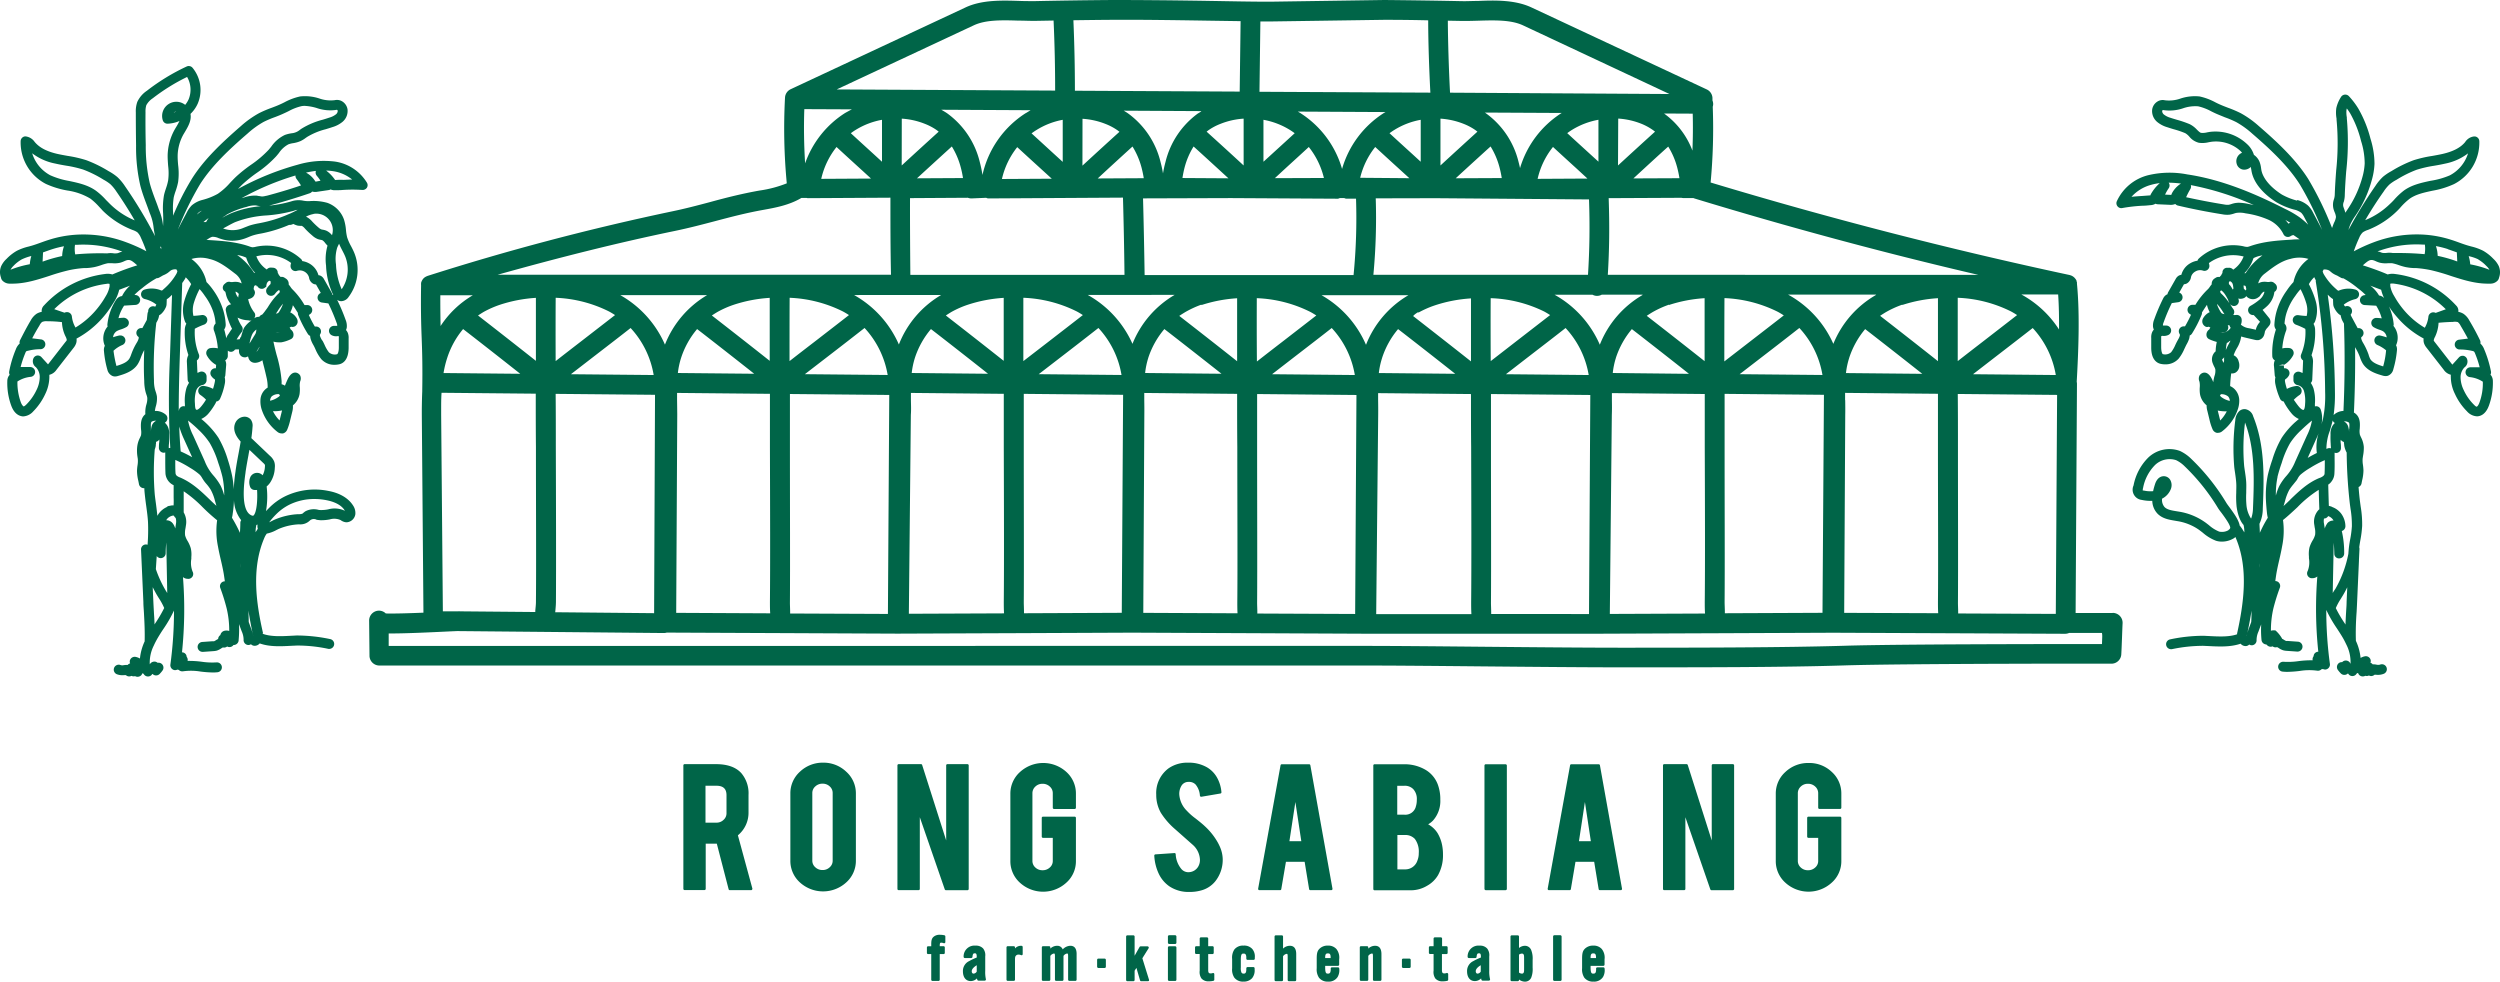 <svg xmlns="http://www.w3.org/2000/svg" viewBox="0 0 691.36 271.46"><defs><style>.cls-1{fill:#006548;}</style></defs><g id="Layer_2" data-name="Layer 2"><g id="Layer_1-2" data-name="Layer 1"><path class="cls-1" d="M204.06,231A8.06,8.06,0,0,0,207,224.8v-5a8.59,8.59,0,0,0-2-6c-1.5-1.65-3.85-2.48-7-2.48h-8.68a.34.34,0,0,0-.34.34v34.14a.34.34,0,0,0,.34.34h5.5a.34.34,0,0,0,.34-.34V233.31h3.07l3.27,12.61a.33.33,0,0,0,.33.25h5.95A.35.35,0,0,0,208,246a.36.36,0,0,0,.06-.3Zm-3.15-11.12v5a2.4,2.4,0,0,1-.81,1.84,2.73,2.73,0,0,1-2,.78h-3V217.29h3C200,217.29,200.91,218.13,200.91,219.92Z"/><path class="cls-1" d="M227.62,210.91a9.1,9.1,0,0,0-6.38,2.48,8,8,0,0,0-2.67,6v18.64a8,8,0,0,0,2.64,6,9.51,9.51,0,0,0,12.81,0,8,8,0,0,0,2.67-6V219.43a8,8,0,0,0-2.65-6A9.09,9.09,0,0,0,227.62,210.91Zm2.65,8.41V238a2.38,2.38,0,0,1-.81,1.83,2.76,2.76,0,0,1-2,.77,2.83,2.83,0,0,1-2-.77,2.39,2.39,0,0,1-.82-1.83V219.32a2.39,2.39,0,0,1,.82-1.83,2.83,2.83,0,0,1,2-.77,2.8,2.8,0,0,1,2,.76A2.42,2.42,0,0,1,230.27,219.32Z"/><path class="cls-1" d="M267.89,245.83V211.66a.35.35,0,0,0-.35-.34H262a.34.34,0,0,0-.34.34v20.76l-6.64-20.86a.33.33,0,0,0-.32-.24h-6.18a.34.34,0,0,0-.34.34v34.17a.34.34,0,0,0,.34.34h5.5a.35.35,0,0,0,.35-.34V226l6.9,19.95a.34.34,0,0,0,.32.23h5.91A.35.35,0,0,0,267.89,245.83Z"/><path class="cls-1" d="M291.49,223.72h5.7a.35.35,0,0,0,.35-.34v-3.9a8,8,0,0,0-2.64-6,9.51,9.51,0,0,0-12.81,0,8,8,0,0,0-2.68,6v18.64a8,8,0,0,0,2.66,6,9.5,9.5,0,0,0,12.79,0,7.92,7.92,0,0,0,2.68-6V226.19a.35.35,0,0,0-.35-.35h-8.76a.35.35,0,0,0-.34.35v5.17a.34.34,0,0,0,.34.34h2.71v6.37a2.34,2.34,0,0,1-.82,1.83,2.83,2.83,0,0,1-2,.76,2.8,2.8,0,0,1-2-.76,2.41,2.41,0,0,1-.81-1.83v-18.7a2.47,2.47,0,0,1,.81-1.85,2.78,2.78,0,0,1,2-.77,2.83,2.83,0,0,1,2,.77,2.41,2.41,0,0,1,.82,1.85v4A.35.35,0,0,0,291.49,223.72Z"/><path class="cls-1" d="M336.35,232.28a18.15,18.15,0,0,0-3.2-3.83c-.42-.41-1.28-1.13-2.56-2.13a16.81,16.81,0,0,1-2.4-2.13,7,7,0,0,1-2.07-4.54,4.31,4.31,0,0,1,.59-2.33,2.22,2.22,0,0,1,2-1.09,2.47,2.47,0,0,1,1.93.73,5.35,5.35,0,0,1,1.19,3.08.35.35,0,0,0,.14.23.32.32,0,0,0,.26.07l5.27-.9a.33.33,0,0,0,.28-.37,9.81,9.81,0,0,0-1.25-4.09,7.54,7.54,0,0,0-2.76-2.79,10.1,10.1,0,0,0-5.2-1.28,9.15,9.15,0,0,0-5.33,1.51,8.48,8.48,0,0,0-3.49,7.34,10,10,0,0,0,1.27,5,20.14,20.14,0,0,0,3.94,4.54l4.87,4.31a5.81,5.81,0,0,1,2,4,3.6,3.6,0,0,1-.49,2.07,3.13,3.13,0,0,1-2.62,1.52,2.51,2.51,0,0,1-2-.86,6.88,6.88,0,0,1-1.59-4.13.32.32,0,0,0-.36-.3l-5.25.36a.34.34,0,0,0-.31.36,13.27,13.27,0,0,0,1.24,5,8.83,8.83,0,0,0,2.92,3.47,9.5,9.5,0,0,0,5.56,1.56,11.32,11.32,0,0,0,3.14-.39,7.52,7.52,0,0,0,4-2.54,9.59,9.59,0,0,0,2.06-6.33,9.1,9.1,0,0,0-.85-3.4A13.82,13.82,0,0,0,336.35,232.28Z"/><path class="cls-1" d="M368.41,246.05a.32.32,0,0,0,.08-.28l-6.12-34.14a.34.34,0,0,0-.33-.28h-7.57a.34.34,0,0,0-.34.28l-6.2,34.14a.35.35,0,0,0,.34.4H354a.33.33,0,0,0,.33-.28l1.29-7.57h5.17l1.24,7.57a.34.34,0,0,0,.34.28h5.78A.32.32,0,0,0,368.41,246.05Zm-8.54-13.42h-3.29l1.65-10.84Z"/><path class="cls-1" d="M397.69,242a11.24,11.24,0,0,0,1.36-5.68,13,13,0,0,0-.21-2.43,10.38,10.38,0,0,0-1.3-3.51,7.15,7.15,0,0,0-2.59-2.42,6.06,6.06,0,0,0,1.36-1.07,8.09,8.09,0,0,0,2-5.74,11.71,11.71,0,0,0-.54-3.74,7.93,7.93,0,0,0-3.35-4.4,11.42,11.42,0,0,0-6.06-1.66h-8.24a.34.34,0,0,0-.34.34v34.17a.34.34,0,0,0,.34.34h10.19a8.71,8.71,0,0,0,4.33-1.24A8,8,0,0,0,397.69,242Zm-11.25-11.08h2a3.57,3.57,0,0,1,2.83,1.08,5.87,5.87,0,0,1,1.08,3.94,5.21,5.21,0,0,1-.36,2,3.53,3.53,0,0,1-3.55,2.48h-2Zm5.07-7.74a3,3,0,0,1-3.11,2.12h-2v-8h2a3.23,3.23,0,0,1,2.41.91,4,4,0,0,1,1,3A5.91,5.91,0,0,1,391.51,223.15Z"/><rect class="cls-1" x="410.52" y="211.35" width="6.19" height="34.82" rx="0.34"/><path class="cls-1" d="M442.11,211.35h-7.57a.34.34,0,0,0-.34.28L428,245.77a.36.36,0,0,0,.08.28.32.32,0,0,0,.26.12h5.73a.34.34,0,0,0,.34-.28l1.28-7.57h5.17l1.24,7.57a.34.34,0,0,0,.34.28h5.78a.35.35,0,0,0,.34-.4l-6.11-34.14A.35.35,0,0,0,442.11,211.35Zm-2.17,21.28h-3.29l1.65-10.84Z"/><path class="cls-1" d="M479.21,211.32h-5.5a.34.34,0,0,0-.34.34v20.76l-6.63-20.86a.35.35,0,0,0-.33-.24h-6.18a.34.34,0,0,0-.34.34v34.17a.34.34,0,0,0,.34.34h5.5a.35.35,0,0,0,.35-.34V226l6.9,19.95a.35.35,0,0,0,.33.23h5.9a.35.35,0,0,0,.35-.34V211.66A.35.35,0,0,0,479.21,211.32Z"/><path class="cls-1" d="M500.16,211a9.13,9.13,0,0,0-6.41,2.47,8,8,0,0,0-2.67,6v18.64a8,8,0,0,0,2.66,6,9.5,9.5,0,0,0,12.79,0,7.92,7.92,0,0,0,2.68-6V226.19a.35.35,0,0,0-.35-.35H500.1a.35.35,0,0,0-.34.35v5.17a.34.34,0,0,0,.34.34h2.71v6.37a2.34,2.34,0,0,1-.82,1.83,2.83,2.83,0,0,1-2,.76,2.8,2.8,0,0,1-2-.76,2.41,2.41,0,0,1-.81-1.83v-18.7a2.47,2.47,0,0,1,.81-1.85,2.76,2.76,0,0,1,2-.77,2.83,2.83,0,0,1,2,.77,2.45,2.45,0,0,1,.82,1.85v4a.35.35,0,0,0,.35.34h5.7a.35.35,0,0,0,.35-.34v-3.9a8,8,0,0,0-2.64-6A9,9,0,0,0,500.16,211Z"/><path class="cls-1" d="M261.15,258.64a5.55,5.55,0,0,0-1.19-.13,2.51,2.51,0,0,0-1.75.53c-.57.47-.68,1.09-.68,2.14v.5h-.86a.34.34,0,0,0-.34.34v1.49a.34.34,0,0,0,.34.34h.86v7.08a.35.35,0,0,0,.35.35h1.66a.35.35,0,0,0,.34-.35v-7.08h1.06a.34.34,0,0,0,.34-.34V262a.34.34,0,0,0-.34-.34h-1.06v-.14c0-.83.17-.83.47-.83a1.86,1.86,0,0,1,.63.15.37.37,0,0,0,.31-.05.35.35,0,0,0,.14-.28V259A.34.34,0,0,0,261.15,258.64Z"/><path class="cls-1" d="M272.46,268.51v-4a3,3,0,0,0-.57-2.2,2.65,2.65,0,0,0-2.09-.8,3,3,0,0,0-3.32,3.06.39.39,0,0,0,.09.26.36.36,0,0,0,.26.11h1.75a.36.36,0,0,0,.35-.31c.07-1,.39-1,.64-1s.54,0,.54.93v.24a16.3,16.3,0,0,0-2.12,1,3,3,0,0,0-1.7,2.8c0,1.67.82,2.71,2.15,2.71a2.39,2.39,0,0,0,1.73-.74,2.22,2.22,0,0,0,.1.39.34.34,0,0,0,.32.23h1.72a.34.34,0,0,0,.27-.13.33.33,0,0,0,.06-.3A8.79,8.79,0,0,1,272.46,268.51Zm-2.35-1.58v1.76a1.11,1.11,0,0,1-.88.56c-.3,0-.5-.27-.5-.66S269,267.61,270.11,266.93Z"/><path class="cls-1" d="M282.48,261.55a2.26,2.26,0,0,0-1.79.74V262a.34.34,0,0,0-.34-.34h-1.67a.34.34,0,0,0-.34.34v8.91a.35.35,0,0,0,.34.35h1.67a.35.35,0,0,0,.34-.35v-5.36c0-.81.05-1,.22-1.22a.91.91,0,0,1,.77-.34,1.79,1.79,0,0,1,.68.14.36.36,0,0,0,.32,0,.37.37,0,0,0,.14-.29V261.9A.35.35,0,0,0,282.48,261.55Z"/><path class="cls-1" d="M296,261.55a3,3,0,0,0-2.11,1,1.59,1.59,0,0,0-1.55-1,2.72,2.72,0,0,0-1.88.78V262a.34.34,0,0,0-.34-.34h-1.67a.34.34,0,0,0-.34.34v8.91a.35.35,0,0,0,.34.35h1.67a.35.35,0,0,0,.34-.35v-6.55a1.49,1.49,0,0,1,1-.67c.16,0,.28,0,.28.7v6.52a.35.35,0,0,0,.35.35h1.67a.35.35,0,0,0,.34-.35v-6.55a1.47,1.47,0,0,1,1-.67c.16,0,.28,0,.28.7v6.52a.35.35,0,0,0,.34.35h1.67a.35.35,0,0,0,.34-.35V264C297.78,262.37,297.17,261.55,296,261.55Z"/><rect class="cls-1" x="303.4" y="265.09" width="2.42" height="2.6" rx="0.34"/><path class="cls-1" d="M315.91,265l1.73-2.77a.34.34,0,0,0,0-.34.35.35,0,0,0-.3-.18h-1.9a.35.35,0,0,0-.3.17l-1.37,2.43V259a.34.34,0,0,0-.34-.34h-1.67a.34.34,0,0,0-.34.34v12a.35.35,0,0,0,.34.35h1.67a.35.35,0,0,0,.34-.35v-2.55l.5-.79,1,3.44a.34.34,0,0,0,.33.25h1.86a.35.35,0,0,0,.28-.15.35.35,0,0,0,0-.3Z"/><rect class="cls-1" x="322.98" y="258.63" width="2.35" height="2.42" rx="0.34"/><rect class="cls-1" x="322.98" y="261.68" width="2.35" height="9.6" rx="0.34"/><path class="cls-1" d="M335.36,269.1a1.51,1.51,0,0,1-.54.09c-.41,0-.7-.06-.7-.93v-4.41h1.18a.35.35,0,0,0,.35-.34V262a.35.35,0,0,0-.35-.34h-1.18v-2.1a.34.34,0,0,0-.34-.34h-1.67a.34.34,0,0,0-.34.34v2.1h-.95a.34.34,0,0,0-.34.34v1.49a.34.34,0,0,0,.34.34h.95v4.59a3.1,3.1,0,0,0,.49,2.17,2.51,2.51,0,0,0,2.06.79,5.55,5.55,0,0,0,1.21-.13.34.34,0,0,0,.28-.34v-1.5a.35.35,0,0,0-.14-.28A.35.35,0,0,0,335.36,269.1Z"/><path class="cls-1" d="M343.88,261.5a3,3,0,0,0-2.52,1.07,4.08,4.08,0,0,0-.62,2.63v2.58a4,4,0,0,0,.62,2.6,3,3,0,0,0,2.52,1.08,3.09,3.09,0,0,0,2.37-.94,3.37,3.37,0,0,0,.71-2.42v-.32a.34.34,0,0,0-.34-.34H345a.34.34,0,0,0-.34.34v.29c0,1.09-.38,1.18-.73,1.18a.65.65,0,0,1-.61-.3,3,3,0,0,1-.18-1.39v-2.15c0-1.7.35-1.7.79-1.7.25,0,.73,0,.73,1.11v.29a.34.34,0,0,0,.34.34h1.67a.34.34,0,0,0,.34-.34v-.31a3.2,3.2,0,0,0-.71-2.38A3,3,0,0,0,343.88,261.5Z"/><path class="cls-1" d="M356.7,261.55a2.72,2.72,0,0,0-1.88.78V259a.34.34,0,0,0-.34-.34h-1.67a.34.34,0,0,0-.34.34v12a.35.35,0,0,0,.34.35h1.67a.35.35,0,0,0,.34-.35v-6.55a1.49,1.49,0,0,1,1-.67c.16,0,.28,0,.28.7v6.52a.35.35,0,0,0,.35.35h1.66a.35.35,0,0,0,.35-.35V264C358.5,262.37,357.89,261.55,356.7,261.55Z"/><path class="cls-1" d="M370,267.51h-1.66a.34.34,0,0,0-.34.34,2.55,2.55,0,0,1-.07.87.61.61,0,0,1-.67.53c-.44,0-.79,0-.79-1.71v-.44H370a.34.34,0,0,0,.34-.34v-1.47a3.78,3.78,0,0,0-.77-2.85,3,3,0,0,0-2.35-.94,3.16,3.16,0,0,0-2.27.82c-.63.6-.82,1.26-.82,2.79v2.65a4.11,4.11,0,0,0,.63,2.62,3,3,0,0,0,2.51,1.08,2.9,2.9,0,0,0,2.65-1.29,3.77,3.77,0,0,0,.44-2.31.39.39,0,0,0-.1-.25A.37.37,0,0,0,370,267.51Zm-3.53-2.57v-.14c0-1.06.33-1.14.76-1.14s.75.08.75,1.14v.14Z"/><path class="cls-1" d="M380.27,261.55a2.72,2.72,0,0,0-1.88.78V262a.34.34,0,0,0-.34-.34h-1.67a.34.34,0,0,0-.34.34v8.91a.35.35,0,0,0,.34.35h1.67a.35.35,0,0,0,.34-.35v-6.55a1.47,1.47,0,0,1,1-.67c.17,0,.29,0,.29.7v6.52a.35.35,0,0,0,.34.35h1.67a.35.35,0,0,0,.34-.35V264C382.06,262.37,381.46,261.55,380.27,261.55Z"/><rect class="cls-1" x="387.69" y="265.09" width="2.43" height="2.6" rx="0.34"/><path class="cls-1" d="M400,269.1a1.54,1.54,0,0,1-.54.09c-.41,0-.7-.06-.7-.93v-4.41H400a.34.34,0,0,0,.34-.34V262a.34.34,0,0,0-.34-.34H398.8v-2.1a.34.34,0,0,0-.34-.34h-1.67a.34.34,0,0,0-.34.34v2.1h-.95a.35.35,0,0,0-.35.34v1.49a.35.35,0,0,0,.35.34h.95v4.59a3.15,3.15,0,0,0,.48,2.17,2.52,2.52,0,0,0,2.06.79,5.64,5.64,0,0,0,1.22-.13.34.34,0,0,0,.28-.34v-1.5a.38.38,0,0,0-.14-.28A.35.35,0,0,0,400,269.1Z"/><path class="cls-1" d="M411.84,268.51v-4a3,3,0,0,0-.57-2.2,2.62,2.62,0,0,0-2.09-.8,3,3,0,0,0-3.32,3.06.39.39,0,0,0,.09.26.36.36,0,0,0,.25.11H408a.34.34,0,0,0,.34-.31c.08-1,.39-1,.65-1s.54,0,.54.93v.24a16.3,16.3,0,0,0-2.12,1,3,3,0,0,0-1.7,2.8c0,1.67.82,2.71,2.15,2.71a2.41,2.41,0,0,0,1.73-.74,2.22,2.22,0,0,0,.1.39.33.33,0,0,0,.32.23h1.72a.34.34,0,0,0,.27-.13.33.33,0,0,0,.06-.3A8.79,8.79,0,0,1,411.84,268.51Zm-2.35-1.58v1.76a1.11,1.11,0,0,1-.88.56c-.3,0-.5-.27-.5-.66S408.35,267.61,409.49,266.93Z"/><path class="cls-1" d="M421.7,261.55a2.65,2.65,0,0,0-1.63.61V259a.34.34,0,0,0-.34-.34h-1.67a.34.34,0,0,0-.34.34v12a.35.35,0,0,0,.34.35h1.67a.35.35,0,0,0,.34-.35v-.13a2.68,2.68,0,0,0,1.63.6,1.86,1.86,0,0,0,1.75-1.11,6.45,6.45,0,0,0,.39-2.75v-2.13a6.3,6.3,0,0,0-.4-2.75A1.86,1.86,0,0,0,421.7,261.55ZM420.07,264a1.39,1.39,0,0,1,.82-.29.5.5,0,0,1,.47.27c.11.23.12.41.12,1.32v2.35c0,.92,0,1.09-.13,1.34a.48.48,0,0,1-.46.26,1.46,1.46,0,0,1-.82-.29Z"/><rect class="cls-1" x="429.5" y="258.63" width="2.35" height="12.64" rx="0.34"/><path class="cls-1" d="M443.4,267.51h-1.66a.35.35,0,0,0-.35.34,3.07,3.07,0,0,1-.06.87.62.62,0,0,1-.67.53c-.44,0-.79,0-.79-1.71v-.44h3.52a.34.34,0,0,0,.34-.34v-1.47a3.79,3.79,0,0,0-.77-2.85,3,3,0,0,0-2.35-.94,3.18,3.18,0,0,0-2.27.82c-.63.6-.82,1.26-.82,2.79v2.65a4.17,4.17,0,0,0,.62,2.62,3,3,0,0,0,2.52,1.08,2.93,2.93,0,0,0,2.65-1.29,3.71,3.71,0,0,0,.43-2.31.33.33,0,0,0-.1-.25A.35.35,0,0,0,443.4,267.51Zm-3.53-2.57v-.14c0-1.06.33-1.14.75-1.14s.75.08.75,1.14v.14Z"/><path class="cls-1" d="M92.62,44.68a25.28,25.28,0,0,0-10.26.86,75.81,75.81,0,0,0-16.54,6.72c.45-.48.89-.95,1.37-1.4a38.9,38.9,0,0,1,3.86-3.08,31,31,0,0,0,5.33-4.56c.26-.3.52-.61.77-.93a7.26,7.26,0,0,1,2.64-2.39,6.94,6.94,0,0,1,1.29-.31A8.26,8.26,0,0,0,83.14,39a8.08,8.08,0,0,0,1.43-.88l.38-.26a18.9,18.9,0,0,1,5.15-2.13c.61-.19,1.23-.37,1.83-.58a7.84,7.84,0,0,0,2.76-1.43,3.92,3.92,0,0,0,1.41-3.53,3.18,3.18,0,0,0-1.35-2.08,2.77,2.77,0,0,0-2.17-.41,9.36,9.36,0,0,1-4.31-.48A12.65,12.65,0,0,0,83,26.67a16.53,16.53,0,0,0-4.32,1.61c-.43.22-.86.43-1.3.62-.74.34-1.5.62-2.26.91a31,31,0,0,0-3.49,1.49,27,27,0,0,0-5,3.56C61.61,39.23,56.44,44,53,49.54a73.84,73.84,0,0,0-5.13,10.11c0-.27,0-.53,0-.79a18.93,18.93,0,0,1,.18-4.3,16.62,16.62,0,0,1,.51-1.7,18.06,18.06,0,0,0,.7-2.53,18,18,0,0,0,0-4.69c-.07-.84-.14-1.69-.13-2.54a12.5,12.5,0,0,1,1.64-6l.36-.6c.85-1.44,1.89-3.18,1.55-5a9.08,9.08,0,0,0,2-2.84,9.62,9.62,0,0,0-1.44-9.92,1.37,1.37,0,0,0-1.62-.35,57.33,57.33,0,0,0-11,6.71,7.57,7.57,0,0,0-2.65,3.08,7.78,7.78,0,0,0-.41,2.9q0,4.61.07,9.21a46.93,46.93,0,0,0,1.19,11.11c.43,1.64,1,3.23,1.58,4.77.34.9.67,1.81,1,2.72a1.08,1.08,0,0,0,.08.19,13.58,13.58,0,0,1,1,3.91c.11.77.23,1.55.41,2.32a127,127,0,0,0-8.34-13.84,13.87,13.87,0,0,0-2.09-2.5A14.36,14.36,0,0,0,30,47.31a35,35,0,0,0-6.11-3,33.53,33.53,0,0,0-5.19-1.2c-.95-.17-1.9-.34-2.84-.55-2.95-.68-5-1.75-6.31-3.36A3.52,3.52,0,0,0,7,37.71,1.37,1.37,0,0,0,5.71,39a12.9,12.9,0,0,0,7,11.87,24.46,24.46,0,0,0,6,1.83A17,17,0,0,1,25,54.93a17.66,17.66,0,0,1,2.43,2.27c.35.37.69.73,1,1.08a24.25,24.25,0,0,0,8.29,5.34,5.2,5.2,0,0,1,1.25.61,4.42,4.42,0,0,1,1,1.53c.56,1.21,1.06,2.46,1.5,3.72A46.12,46.12,0,0,0,34.92,67a33.61,33.61,0,0,0-13.79-2.1,31.11,31.11,0,0,0-7.54,1.4c-.74.23-1.46.49-2.19.75-.88.32-1.76.64-2.65.9l-.83.23a14.76,14.76,0,0,0-3.25,1.17,12.51,12.51,0,0,0-2.84,2.22,6.43,6.43,0,0,0-1.49,2,4.31,4.31,0,0,0-.08,3.16,1.74,1.74,0,0,0,.35.8,2.73,2.73,0,0,0,1.94.91c.3,0,.6,0,.89,0,3.56,0,6.94-1.09,10.22-2.15a56.65,56.65,0,0,1,5.47-1.58,29.43,29.43,0,0,1,4.15-.58l.61,0a14.49,14.49,0,0,0,2.27-.28,16.2,16.2,0,0,0,1.92-.56,12.59,12.59,0,0,1,1.77-.5c.4,0,.79,0,1.18,0a6.92,6.92,0,0,0,2.23-.14,7.28,7.28,0,0,0,1.1-.41,4.74,4.74,0,0,1,.58-.24c1-.31,1.52.07,2.84,1.22l.18.15a72.77,72.77,0,0,0-6.89,2.53,4.41,4.41,0,0,0-1.92-.14,27.57,27.57,0,0,0-17,8.73,2.06,2.06,0,0,0-.61,1.75,4.17,4.17,0,0,0-1.42.53,5.3,5.3,0,0,0-1.63,1.86c-1.06,1.77-2,3.61-2.95,5.46a1.33,1.33,0,0,0-.09.92l-.08.06a4,4,0,0,0-1,1.56,30.17,30.17,0,0,0-1.83,6.12,1.44,1.44,0,0,0,.14.91,2,2,0,0,0-.36.48,2.75,2.75,0,0,0-.3,1.27,18.16,18.16,0,0,0,1.08,6.74c.9,2.48,2.38,2.92,3.19,3h.16a4,4,0,0,0,2.75-1.39,16.86,16.86,0,0,0,3.32-4.81,11,11,0,0,0,1.13-4.61c0-.24,0-.47,0-.69a3.29,3.29,0,0,0,1.94-1.35l4.73-6.07a4.12,4.12,0,0,0,.75-1.33,2.88,2.88,0,0,0,.09-1.26,25.73,25.73,0,0,0,7.25-5.79,26.5,26.5,0,0,0,2.42-3.24c.33-.52.65-1,1-1.59h0a11.39,11.39,0,0,0,1.14-2.89l3-1.13a9.21,9.21,0,0,0-2.22,2.88,2.17,2.17,0,0,0-1,.37,2.73,2.73,0,0,0-.74.81,15.48,15.48,0,0,0-2.31,6.64,1.45,1.45,0,0,0,.07.58A5.09,5.09,0,0,0,29,95.64a1.2,1.2,0,0,0-.13.28,2.44,2.44,0,0,0-.12,1.13,26.63,26.63,0,0,0,.95,5.22A2.5,2.5,0,0,0,31.16,104a2,2,0,0,0,.65.11,2.84,2.84,0,0,0,.86-.15c1.65-.48,4.14-1.21,5.44-3.28A8.75,8.75,0,0,0,38.9,99l.14-.37a14.38,14.38,0,0,1,.85-1.82c-.12,2.86-.15,5.72,0,8.57a12.35,12.35,0,0,0,.4,3.12c.06.21.13.42.2.63a4.5,4.5,0,0,1,.24.87,5.24,5.24,0,0,1-.24,1.84,7.63,7.63,0,0,0-.29,2.7c-1.39,1.13-1.28,2.9-1.2,4.22a4.9,4.9,0,0,1,0,1.62c-.1.25-.2.48-.31.7a7.19,7.19,0,0,0-.77,2.69A10.67,10.67,0,0,0,38,126.2l.11.71a7.33,7.33,0,0,1-.08,1.79,12.65,12.65,0,0,0-.14,1.51,12,12,0,0,0,.36,2.76c.06.29.12.57.17.86A1.37,1.37,0,0,0,39.69,135h.23c0,.69.09,1.39.16,2.09.11,1,.24,2,.38,3,.19,1.43.39,2.85.47,4.29a52.53,52.53,0,0,1-.12,6.27,1.42,1.42,0,0,0-.54-.08A1.36,1.36,0,0,0,39,151.93l.65,14.57c0,1,.1,1.94.15,2.88.15,2.72.28,5.29.2,8a14.58,14.58,0,0,0-1.3,4.73,3.8,3.8,0,0,0-1.24-.46,1.39,1.39,0,0,0-1.56,1.08,1.35,1.35,0,0,0,.09.75l-.11,0a1.34,1.34,0,0,0-.56.4,5.89,5.89,0,0,0-1.27.1,1.56,1.56,0,0,1-.75-.08,1.37,1.37,0,0,0-1,2.55,4.34,4.34,0,0,0,2.08.25l.34,0,.09,0a1.33,1.33,0,0,0,1.54.2,1.36,1.36,0,0,0,1,.08,1.39,1.39,0,0,0,.69.18,1.44,1.44,0,0,0,.87-.29,1.37,1.37,0,0,0,.44-.64c.12,0,.21,0,.2,0a.89.89,0,0,1,.25.26,1.37,1.37,0,0,0,1.9.35,1.22,1.22,0,0,0,.4-.45h.1l0,0a1.37,1.37,0,0,0,1.93,0,7.64,7.64,0,0,0,.84-1,1.37,1.37,0,0,0-.38-1.9,1.43,1.43,0,0,0-1-.2,1.6,1.6,0,0,0-.58-.3,1.48,1.48,0,0,0-1.59.73,10.49,10.49,0,0,1,1.12-5.21,1.42,1.42,0,0,0,.08-.18c.29-.62.62-1.25,1-1.91.49-.83,1-1.65,1.55-2.46a35.71,35.71,0,0,0,2.95-5.12,111.53,111.53,0,0,1-1,14.94,1.37,1.37,0,0,0,1.17,1.54,1.41,1.41,0,0,0,.76-.15,1.21,1.21,0,0,0,.37.07,1.39,1.39,0,0,0,1.24.4,16,16,0,0,1,4.82.08,32,32,0,0,0,3.39.25,12.16,12.16,0,0,0,1.34-.07,1.37,1.37,0,0,0-.3-2.72,19.65,19.65,0,0,1-4.13-.18,26.61,26.61,0,0,0-3.9-.23,1.33,1.33,0,0,0-.26-1.13s0,0,0,0a1.34,1.34,0,0,0-.22-.68,1.3,1.3,0,0,0-1.07-.56,114.71,114.71,0,0,0,.27-20.8,2.14,2.14,0,0,0,1.31.47,2.85,2.85,0,0,0,.4,0,1.42,1.42,0,0,0,1-.77,1.38,1.38,0,0,0-.06-1.25,6.51,6.51,0,0,1-.34-3.49l0-.52a7.67,7.67,0,0,0-.16-2.46,9,9,0,0,0-.89-2,5.8,5.8,0,0,1-.67-1.52,6.11,6.11,0,0,1,.11-2l.12-.79a5.23,5.23,0,0,0-.62-3.57c0-1.34,0-2.59,0-3.84,0-.67,0-1.35,0-2a34.07,34.07,0,0,1,5.3,4.47,51.88,51.88,0,0,0,3.95,3.55,21.18,21.18,0,0,0,.23,7.24c.22,1.25.5,2.48.79,3.72s.57,2.49.79,3.75c.12.72.22,1.45.32,2.17a1.39,1.39,0,0,0-.63.15,1.37,1.37,0,0,0-.64,1.66,53.94,53.94,0,0,1,1.79,5.75,26.18,26.18,0,0,1,.69,6.17,2.42,2.42,0,0,0-1.28-.06,1.52,1.52,0,0,0-1.17,1.2,1.33,1.33,0,0,0-.61,1v.08l-.26.12-.38.23a2.52,2.52,0,0,1-.48.27,2.42,2.42,0,0,1-.43,0l-2.81.2a1.37,1.37,0,0,0,.1,2.74h.1l2.8-.2a4.94,4.94,0,0,0,1-.15,4.8,4.8,0,0,0,1.18-.59l.27-.17a1,1,0,0,1,.24-.11,1.37,1.37,0,0,0,1.17-.28l.1.07a1.31,1.31,0,0,0,.54.11,1.37,1.37,0,0,0,1.1-.58l.15,0A1.39,1.39,0,0,0,66,176.92a29.85,29.85,0,0,0,.09-4.33c.26.68.51,1.37.75,2a5.76,5.76,0,0,1,.53,2.3,1.36,1.36,0,0,0,1.24,1.48h.12a1.36,1.36,0,0,0,.68-.21,1.36,1.36,0,0,0,1,.43h.06a1.83,1.83,0,0,0,1.35-.66c2.77,1,6,.81,8.79.66l1.54-.07a40.92,40.92,0,0,1,8.7.93l.24,0a1.37,1.37,0,0,0,.24-2.71,45.11,45.11,0,0,0-9.29-1l-1.57.08c-2.8.15-5.66.28-7.93-.59l.21-.09C70.88,167,69.49,157.36,73,149a7.14,7.14,0,0,1,.45-.95c.1-.16.21-.32.32-.48a9.41,9.41,0,0,0,2.69-1c.3-.14.55-.28.73-.35a16.3,16.3,0,0,1,5.51-1.22,3.76,3.76,0,0,0,2.94-1,1.62,1.62,0,0,1,1.94-.25c.38.05.76.1,1.13.12a12.53,12.53,0,0,0,2.49-.23,4.28,4.28,0,0,1,3,.19,2.93,2.93,0,0,0,1.61.61,2.59,2.59,0,0,0,2.46-2.25,3.75,3.75,0,0,0-.66-2.44c-1.29-2-3.66-3.42-6.86-4a18.82,18.82,0,0,0-11.94,1.52,16.38,16.38,0,0,0-4.41,3.21q-.42.42-.84.87a23.82,23.82,0,0,0,.18-6.82,5.37,5.37,0,0,0,.92-1A7.84,7.84,0,0,0,76,129.33a3.87,3.87,0,0,0-.17-1.68,4.16,4.16,0,0,0-1.16-1.58l-5.16-4.91c.15-1,.26-2.08.33-3.13a2.82,2.82,0,0,0-.42-1.9,2.17,2.17,0,0,0-2-.88,2.9,2.9,0,0,0-2.27,1.54c-.8,1.62-.33,3.4,1.4,5.32-.18,1.15-.39,2.29-.6,3.41-.3,1.57-.59,3.15-.81,4.73v.05a49.81,49.81,0,0,0-.5,5,24.91,24.91,0,0,0-.51-4A42.6,42.6,0,0,0,63,127.12a28.26,28.26,0,0,0-2.6-6.07,23.13,23.13,0,0,0-3.58-4.19c-.38-.36-.78-.69-1.16-1a5.66,5.66,0,0,0,2.12-1.66,18.19,18.19,0,0,0,1.76-2.56,3.06,3.06,0,0,0,.27-.61l.06,0a1.33,1.33,0,0,0,1-.78,18.21,18.21,0,0,0,1.27-4,4.31,4.31,0,0,0,0-1.95,1.27,1.27,0,0,0,.18-.58l.21-2.57a2.66,2.66,0,0,0-.16-1.32,1.63,1.63,0,0,0-.09-.19A1.37,1.37,0,0,0,63,98.49c0-.51,0-1,0-1.53a1.34,1.34,0,0,0,.84.33H64a1.36,1.36,0,0,0,.94-.57.75.75,0,0,1,.35-.09l.45,0,.35,0c0,.14,0,.29,0,.43a1.77,1.77,0,0,0,.58,1.4,1.66,1.66,0,0,0,1,.36,1,1,0,0,0,.25,0,1.64,1.64,0,0,0,.49-.2h.05l.15,0,.09.31a2,2,0,0,0,.52.91,1.85,1.85,0,0,0,1.32.49h.13a3.61,3.61,0,0,0,1.89-.71c.15.68.32,1.36.49,2,.21.86.42,1.71.61,2.57a11.38,11.38,0,0,1,.36,3,4.19,4.19,0,0,0-2,3.56,7.26,7.26,0,0,0,.47,2.85,12.87,12.87,0,0,0,4.25,5.85,1.84,1.84,0,0,0,1.11.41,2,2,0,0,0,.42,0,1.75,1.75,0,0,0,1.14-1,15.32,15.32,0,0,0,.85-2.7l.56-2.27A5.45,5.45,0,0,0,81,112.1,5.19,5.19,0,0,0,82.84,109h0a9.58,9.58,0,0,0,.07-1.9,4.86,4.86,0,0,1,.1-1.63,2,2,0,0,0,0-1.62,1.72,1.72,0,0,0-1-.77c-1.43-.35-2.26,1.37-2.52,1.94s-.47,1.08-.69,1.64v0a2.64,2.64,0,0,0-.92-.39c0-.12,0-.24,0-.36l0-.51a34.89,34.89,0,0,0-1.39-7.27c-.33-1.25-.63-2.45-.87-3.66a5.38,5.38,0,0,0,1.44.2,6,6,0,0,0,.73,0,9.73,9.73,0,0,0,2.59-.85,1.33,1.33,0,0,0,.7-.7,1.73,1.73,0,0,0-.68-2,2.61,2.61,0,0,0-.31-.54l.18-.1c.15-.07.23-.1.22-.13a1.37,1.37,0,0,0,1.1-.13,1.61,1.61,0,0,0,.7-1A1.78,1.78,0,0,0,82,87.93a4,4,0,0,0-1.55-1.45l-.18-.07A8.65,8.65,0,0,0,80.85,85c.06-.2.1-.4.14-.6.45.65.88,1.33,1.3,2l.09.12a1.38,1.38,0,0,0,.09.63,33.23,33.23,0,0,0,2.67,5.21,1.36,1.36,0,0,0,.63.53,3.53,3.53,0,0,0,.15.89,7.68,7.68,0,0,0,.71,1.58l.16.29c.16.31.32.63.47,1a11.59,11.59,0,0,0,1.58,2.66,4.8,4.8,0,0,0,3.7,1.57,5.78,5.78,0,0,0,1.23-.13c1-.21,2.58-1.07,2.64-4.49l0-2.67a3.6,3.6,0,0,0-.18-1.4,2.75,2.75,0,0,0-.55-.92,2.51,2.51,0,0,0,.23-.81,4.43,4.43,0,0,0-.33-2,52.07,52.07,0,0,0-2.35-5.55,2,2,0,0,0,1.06.38h.12a2.55,2.55,0,0,0,2-1.18A12.47,12.47,0,0,0,98,70c-.26-.65-.58-1.27-.9-1.89A13.45,13.45,0,0,1,96,65.63a12.74,12.74,0,0,1-.32-2,13.33,13.33,0,0,0-.55-2.9,7.51,7.51,0,0,0-4.63-4.64,14,14,0,0,0-5-.46,8.24,8.24,0,0,1-1.61-.13,6.38,6.38,0,0,0-3.35.19,32.73,32.73,0,0,1-6.32,1.19l.12,0c3.79-1,7.6-2.17,11.33-3.44a1.36,1.36,0,0,0,.64-.47,3.13,3.13,0,0,0,1.44.06l3.17-.47a1.43,1.43,0,0,0,.5-.18l0,0a2.78,2.78,0,0,0,1.29.22c.7,0,1.4,0,2.1-.07a40.15,40.15,0,0,1,5.38,0,1.42,1.42,0,0,0,1.27-.62,1.33,1.33,0,0,0,0-1.41A12.45,12.45,0,0,0,92.62,44.68ZM30.35,56.34c-.33-.33-.66-.68-1-1a18.86,18.86,0,0,0-2.85-2.62c-2.22-1.57-4.8-2.12-7.3-2.66a22,22,0,0,1-5.3-1.59,10.3,10.3,0,0,1-5-6.08,15.26,15.26,0,0,0,6.38,2.84c1,.23,2,.41,3,.58A32.21,32.21,0,0,1,23,46.89a31.59,31.59,0,0,1,5.62,2.79,11.82,11.82,0,0,1,1.9,1.26,11.44,11.44,0,0,1,1.65,2q2.69,3.88,5.08,8A21.34,21.34,0,0,1,30.35,56.34ZM11.9,69.8v0l.42-.15c.7-.25,1.39-.5,2.1-.73a27,27,0,0,1,3.27-.82,9.33,9.33,0,0,0-.5,2.71,37.54,37.54,0,0,0-5.41,1.55ZM3.76,73.49A9.92,9.92,0,0,1,6,71.74a13.42,13.42,0,0,1,2.66-.94,10.94,10.94,0,0,0-.42,2.27,28.41,28.41,0,0,0-5.33,1.52A4.68,4.68,0,0,1,3.76,73.49Zm29.49-3.75a5.2,5.2,0,0,1-.69.27,3.37,3.37,0,0,1-.87.06l-.16,0a5.71,5.71,0,0,0-1.89,0,75.07,75.07,0,0,0-8.84.28,8.28,8.28,0,0,1-.07-2.58s0,0,0-.07l.55,0a30.92,30.92,0,0,1,12.54,1.88Zm43.13,72.47A14.09,14.09,0,0,1,80,139.58,15.55,15.55,0,0,1,87,138a17.13,17.13,0,0,1,3.25.32c1.69.32,4,1.08,5.06,2.82a.75.75,0,0,1,.07.12,6.59,6.59,0,0,0-4.61-.4,9.75,9.75,0,0,1-1.93.19c-.29,0-.59,0-.89-.09a5,5,0,0,0-3.46.42,4.43,4.43,0,0,0-.61.46,2.09,2.09,0,0,1-.29.23,3.18,3.18,0,0,1-1.14.12,19,19,0,0,0-6.23,1.4,9.89,9.89,0,0,0-1,.47l-.79.39A19.8,19.8,0,0,1,76.38,142.21Zm3.64-80a2.27,2.27,0,0,0,1.08-.28l.25.11a4.91,4.91,0,0,0,1,.36,5.69,5.69,0,0,0,.83.06,1.41,1.41,0,0,1,.29,0,3,3,0,0,1,.86.75,21.1,21.1,0,0,0,2,1.9,5,5,0,0,0,1.54,1,4.39,4.39,0,0,0,.83.21,3.08,3.08,0,0,1,.44.11,2.71,2.71,0,0,1,.77.76c.19.23.41.49.66.74a13.61,13.61,0,0,0-.4,5.52,20.33,20.33,0,0,0,2,8.15l-.29-.14a1.31,1.31,0,0,0-.17-.54l-2.1-3.7a2.19,2.19,0,0,0-.8-.88,1.74,1.74,0,0,0-.75-.24,5.26,5.26,0,0,0-2.6-3.27,5.67,5.67,0,0,0-1.87-.63,1.22,1.22,0,0,0-.37-.6,14.09,14.09,0,0,0-12.51-3.35,3.61,3.61,0,0,1-.94.13,3.81,3.81,0,0,1-.82-.24c-3.77-1.31-7.69-1.54-11.49-1.77l-.37,0,.48-.31a3.78,3.78,0,0,1,1.11-.57,3.86,3.86,0,0,1,1.81.38l.7.23a10.12,10.12,0,0,0,6.09,0c.5-.15,1-.35,1.45-.54s.76-.31,1.15-.44a16.88,16.88,0,0,1,2.21-.52l.61-.12A37.74,37.74,0,0,0,80,62.17ZM51.12,88.81a1.91,1.91,0,0,0,.42.7,3.79,3.79,0,0,0-.44,1.76,18.9,18.9,0,0,0,1,6.91,3.75,3.75,0,0,0-.41,2.07l.2,4.69a1.38,1.38,0,0,0,.4.92,6.24,6.24,0,0,0-.7,1.36,12.35,12.35,0,0,0-.46,4.49c0,.17,0,.4,0,.67a1.32,1.32,0,0,0-.71,0,1.39,1.39,0,0,0-.89.85c0,.13-.06.27-.1.4,0-5,.13-9.94.29-14.81l.67-20.56A12.3,12.3,0,0,0,51.23,77c.05-.11.08-.21.13-.31a8.4,8.4,0,0,1,1.49,1.86l0,.06a24.66,24.66,0,0,0-1.9,4.7A9,9,0,0,0,51.12,88.81ZM43.39,109.6a8.27,8.27,0,0,0-.36-1.36l-.16-.51a9.49,9.49,0,0,1-.29-2.46,107.64,107.64,0,0,1,.64-16l.28-.51A4.42,4.42,0,0,0,44,87.2a3,3,0,0,0,.57-.38,5.44,5.44,0,0,0,1.19-1.63,2.37,2.37,0,0,0,.31-1.09s0,0,0,0l.05-1.35a4.9,4.9,0,0,0,1-.79l.45-.43-.57,17.25a236.31,236.31,0,0,0,.09,25.1,1.47,1.47,0,0,0-.42.06h0c0-.42,0-.83.06-1.24a19.74,19.74,0,0,0,.06-2.31V120a4.45,4.45,0,0,0-.43-2.11,3.82,3.82,0,0,0-.78-1,1.37,1.37,0,0,0,.32-2.17,4.32,4.32,0,0,0-3.07-1.08,9.87,9.87,0,0,1,.23-1.16A7.46,7.46,0,0,0,43.39,109.6ZM57,61.42a5.17,5.17,0,0,0-.68,0h-.07A17.26,17.26,0,0,1,57.7,60.3,8.16,8.16,0,0,0,57,61.42Zm-2.5-2.13a2.56,2.56,0,0,1,.37-.46,3,3,0,0,1,.93-.55C55.37,58.6,54.94,58.93,54.52,59.29ZM43.75,146.78c0,.05,0,.11,0,.16a1.09,1.09,0,0,0,0-.18Zm2.37-3.16a2.72,2.72,0,0,1,1.54-1,1.52,1.52,0,0,0,.2-.06.62.62,0,0,1,.27.11,1.37,1.37,0,0,0,.45.56,3.46,3.46,0,0,1,.09,1.53l-.11.71c0,.22-.07.45-.1.68a4.07,4.07,0,0,0-.66-1.38,2.18,2.18,0,0,0-1.83-.89Zm-4.19-25.69a5.88,5.88,0,0,0-.2,1.48c0-.28,0-.57,0-.85,0-.8-.11-1.71.21-1.94a1.74,1.74,0,0,1,1-.26h.26A2.31,2.31,0,0,0,41.93,117.93Zm1.41,35.84a1.36,1.36,0,0,0,1.08.58,1.38,1.38,0,0,0,1.4-1.34c0-1,.07-2,.16-3L46.25,164c-.21-.35-.43-.69-.64-1.06a31.63,31.63,0,0,1-2.51-5.56Zm4.7-14a2.94,2.94,0,0,0-1.1.12h0a1.19,1.19,0,0,0-.86.36A5.55,5.55,0,0,0,43.93,142a7.14,7.14,0,0,0-.41.65c-.1-1-.22-2-.35-3s-.27-1.94-.37-2.91a76.23,76.23,0,0,1,0-12.46,5.05,5.05,0,0,0,.28-1c0-.16,0-.37.06-.6a4.09,4.09,0,0,0,0-.49,1.68,1.68,0,0,0,.92-.64c0,.3,0,.6-.05.9s-.06.89-.07,1.35a1.36,1.36,0,0,0,1.33,1.4h0a1.56,1.56,0,0,0,.43-.08.43.43,0,0,0,0,0v1.58c0,1.45,0,2.88.06,4.25a3.89,3.89,0,0,0,2.26,3.23c0,1.18,0,2.31,0,3.42C48.05,138.39,48.05,139.09,48,139.81Zm1.92-15q-.28-3.4-.39-6.82a24.17,24.17,0,0,0,1.31,3.49l2.26,5A32.38,32.38,0,0,0,50,124.86ZM65.89,82.28A3.41,3.41,0,0,1,65.18,81l-.07-.33a0,0,0,0,0,0,0h.14a1.79,1.79,0,0,1,.8.65A4.28,4.28,0,0,0,65.89,82.28Zm4.51,4.23a9.09,9.09,0,0,1-1.74-3.63,1,1,0,0,1,0-.17A2.42,2.42,0,0,0,70,82.09a1.92,1.92,0,0,0,.51-1.17,1.63,1.63,0,0,0-.35-.92,1.55,1.55,0,0,1,0-.21c0-.2.08-.39.1-.56a1.54,1.54,0,0,1,.2-.28,3.48,3.48,0,0,0,.44-.1v.07h0l0,.22.28,0a1.37,1.37,0,0,0,1.36.73,1.4,1.4,0,0,0,.87-.46l.21,0c0-.19,0-.38.07-.55,0,0,0,0,0-.07a2,2,0,0,1,.13-.48,1.41,1.41,0,0,1,.67-.68l.3.1a1.54,1.54,0,0,1,0,.84,7.77,7.77,0,0,0-.94,1.09,1.36,1.36,0,1,0,2.22,1.58,4.39,4.39,0,0,1,1-1l.3.15a.07.07,0,0,1,0,0,1.07,1.07,0,0,1-.12.58l-.18.16a17.2,17.2,0,0,0-2.54,3.1l-.23.35a7,7,0,0,1-.51.78l-.38.51a9.13,9.13,0,0,1-.92,1.14,1.3,1.3,0,0,0-.48.25,1.19,1.19,0,0,0-.31.36,2.19,2.19,0,0,0-1.42.42h0A1.37,1.37,0,0,0,70.4,86.51Zm.5,4.61a4.62,4.62,0,0,1-.17,1,6.59,6.59,0,0,1-.51.89L69,95A12.08,12.08,0,0,1,69.53,93a4.92,4.92,0,0,1,.38-.84A4.29,4.29,0,0,1,70.9,91.12Zm7.33-7a8.79,8.79,0,0,1-.83,1.75,2.51,2.51,0,0,1-.44.63l0,.06-.67.2.42-.63.2-.32A14.15,14.15,0,0,1,78.27,84C78.26,84.06,78.24,84.11,78.23,84.16Zm-8-8.72A17.13,17.13,0,0,0,66,70.83l-.41-.3a8.24,8.24,0,0,1,2.49.72l.11.33a10.1,10.1,0,0,0,2.39,3.88A1.27,1.27,0,0,0,70.28,75.44Zm-7.64-16a23.63,23.63,0,0,1,5.69-2.21,6.77,6.77,0,0,1,2.35-.39c.19,0,.38.06.58.1s.6.1.9.13a28,28,0,0,0-8.32,2c-.79.35-1.56.77-2.32,1.19A9.26,9.26,0,0,1,62.64,59.45ZM55.29,51c3.28-5.2,8.27-9.84,13.17-14.07a24.34,24.34,0,0,1,4.43-3.21,28,28,0,0,1,3.19-1.35c.8-.31,1.61-.62,2.4-1,.47-.21.93-.43,1.39-.66a13.83,13.83,0,0,1,3.59-1.37,5.29,5.29,0,0,1,.8-.06,13.93,13.93,0,0,1,3.32.59,11.28,11.28,0,0,0,5.59.49.42.42,0,0,1,.23.27,1.27,1.27,0,0,1-.51,1,5.31,5.31,0,0,1-1.83.9c-.58.2-1.17.38-1.76.56a21.17,21.17,0,0,0-5.89,2.48l-.42.29a4.18,4.18,0,0,1-2.39,1,9.88,9.88,0,0,0-1.8.45A9.48,9.48,0,0,0,75,40.57c-.24.29-.47.58-.71.86a29.2,29.2,0,0,1-4.88,4.14,40,40,0,0,0-4.14,3.31c-.58.55-1.13,1.14-1.68,1.72a17.89,17.89,0,0,1-3.36,3,17.72,17.72,0,0,1-4.19,1.67,7.35,7.35,0,0,0-3,1.52,7.5,7.5,0,0,0-1.4,2c-.82,1.54-1.66,3.11-2.45,4.71A86,86,0,0,1,55.29,51Zm-13.88-.38a45.6,45.6,0,0,1-1.1-10.47q-.11-4.56-.07-9.13a6,6,0,0,1,.22-1.92,5.35,5.35,0,0,1,1.78-1.92,54.53,54.53,0,0,1,9.5-5.9,7,7,0,0,1,.42,6.2A6.62,6.62,0,0,1,51.21,29,3.93,3.93,0,0,0,45,33.21a1.36,1.36,0,0,0,1.31,1h0a9.23,9.23,0,0,0,3.32-.75,16.57,16.57,0,0,1-.89,1.63l-.38.64a15.32,15.32,0,0,0-2,7.35c0,.94.07,1.87.14,2.81a15.6,15.6,0,0,1,0,4A15,15,0,0,1,45.93,52c-.21.64-.42,1.28-.57,1.93a20.77,20.77,0,0,0-.26,5,35.5,35.5,0,0,1,0,3.58,15.71,15.71,0,0,0-1.18-4.63c-.31-.92-.64-1.82-1-2.73C42.35,53.6,41.81,52.14,41.41,50.62ZM48.7,30.87c-.22.1-.43.18-.66.26a1.08,1.08,0,0,1,.34-.2A.87.87,0,0,1,48.7,30.87ZM44.58,68.29h0c0,.19,0,.4,0,.64-.11-.25-.22-.49-.34-.73A1.58,1.58,0,0,0,44.58,68.29ZM18.13,94.53l-4.72,6.07-.13.16s0,0,0,0l-1.82-2a1.38,1.38,0,0,0-1.19-.44,1.35,1.35,0,0,0-1,.73,2,2,0,0,0,.65,2.49,3.9,3.9,0,0,1,1.07,2.82,8.26,8.26,0,0,1-.87,3.45,14.27,14.27,0,0,1-2.78,4c-.59.59-.78.59-.82.58s-.46-.31-.77-1.17a15.9,15.9,0,0,1-.93-5.72,8.22,8.22,0,0,1,3.57-1.28,1.36,1.36,0,0,0-.07-2.72c-.46,0-.92,0-1.39,0s-.82,0-1.23,0a27.07,27.07,0,0,1,1.28-3.81,1.83,1.83,0,0,1,.28-.54A1.77,1.77,0,0,1,7.76,97,14.16,14.16,0,0,1,11,96.57h.1a1.36,1.36,0,0,0,.16-2.72l-2.36-.29c.62-1.19,1.28-2.37,2-3.52a2.85,2.85,0,0,1,.74-1,3,3,0,0,1,1.49-.2q2,0,4,.24A10,10,0,0,0,18,92.78l.13.27a2.87,2.87,0,0,1,.34,1A1.71,1.71,0,0,1,18.13,94.53ZM28.51,83.12A26.07,26.07,0,0,1,26.33,86a23,23,0,0,1-5.45,4.58,7.71,7.71,0,0,1-1-3.05,1.37,1.37,0,0,0-1.36-1.22h0a1.42,1.42,0,0,0-.65.16l-.06,0L15,85.5a24.84,24.84,0,0,1,14.46-7,1.71,1.71,0,0,1,.8,0,.6.6,0,0,1,.05.34,1.62,1.62,0,0,0,0,.31,7.6,7.6,0,0,1-.93,2.52C29.1,82.16,28.81,82.64,28.51,83.12Zm10.86,7.61a3,3,0,0,0-.42,0,1.36,1.36,0,0,0-1.2,1,1.34,1.34,0,0,0,.58,1.46.7.7,0,0,1,0,.46,4.27,4.27,0,0,1-.57,1.22l-.16.28a17.13,17.13,0,0,0-1.16,2.45l-.15.4a6.09,6.09,0,0,1-.53,1.2c-.63,1-2,1.54-3.56,2A32.13,32.13,0,0,1,31.39,97a8,8,0,0,1,2.46-1.6,1.37,1.37,0,0,0-.53-2.63l-.31,0a18,18,0,0,0-1.74.49,2.31,2.31,0,0,1,1-1.68,5.47,5.47,0,0,1,1-.43A8.33,8.33,0,0,0,35,90.42a1.36,1.36,0,0,0,.58-1.55,1.53,1.53,0,0,0-1.32-1,12.3,12.3,0,0,0-1.5.12,11.93,11.93,0,0,1,1.56-3.47l3.17-.2a1.37,1.37,0,0,0,.11-2.72l-.42-.06a18.76,18.76,0,0,1,2.14-1.86,25.64,25.64,0,0,1,4-2.75,1.4,1.4,0,0,0,.63-.13s.56-.3,1.12-.64a6.4,6.4,0,0,0,1.36-.72l.46-.37a2.73,2.73,0,0,1,.43-.33,2.49,2.49,0,0,1,1.48-.24,1.31,1.31,0,0,0,.26.44,2.59,2.59,0,0,1-.28.79,16,16,0,0,1-3.5,4.2,3.61,3.61,0,0,1-.5.43,4.4,4.4,0,0,1-.62-.2A6.86,6.86,0,0,0,40,80.07a1.36,1.36,0,0,0,.08,2.64,8.07,8.07,0,0,1,3.16,1.53c-.12.21-.23.42-.31.58a1.38,1.38,0,0,0-1.78.57,1.27,1.27,0,0,0-.16.78,1.4,1.4,0,0,0-.19.53c-.08.6-.13,1.2-.2,1.79Zm3.55,81.66c-.07.1-.13.2-.19.3,0-1.15-.11-2.29-.17-3.46q-.08-1.39-.15-2.85l-.18-4c.32.64.66,1.27,1,1.89.26.44.51.85.77,1.26a17.43,17.43,0,0,1,1.41,2.61A37.38,37.38,0,0,1,42.92,172.39ZM58,138.15c-2.37-2.29-4.83-4.65-8.19-6.1a2.77,2.77,0,0,1-1-.56,1.15,1.15,0,0,1-.27-.65c-.08-1.17-.07-2.41-.06-3.65a31,31,0,0,1,4.1,2.19,17.38,17.38,0,0,1,2.59,1.84,3.78,3.78,0,0,1,.7.93c.16.26.33.53.53.82s.53.7.81,1a12.52,12.52,0,0,1,1.06,1.45,13,13,0,0,1,1.18,3.09l.4,1.37C59.24,139.35,58.62,138.76,58,138.15Zm12,37.68a11.56,11.56,0,0,0-.61-2.14L68.78,172a.49.49,0,0,0,0-.12c0-1-.05-2-.06-3,.35,2.39.81,4.72,1.3,7ZM66.55,157c0-.42,0-.83-.06-1.25A5.32,5.32,0,0,1,66.55,157Zm4.75-10.78-.2.31c-.15.22-.28.44-.42.65a8.84,8.84,0,0,1,.22-2,2.08,2.08,0,0,0,.3-.13c0,.09,0,.18,0,.27A2.49,2.49,0,0,0,71.3,146.25Zm-3.4-15.56v-.06c.22-1.54.5-3.07.79-4.61.09-.53.19-1.06.29-1.59l3.81,3.62a2.38,2.38,0,0,1,.47.53,2,2,0,0,1,0,.54,5.54,5.54,0,0,1-.63,2.35,2.08,2.08,0,0,0-3.31.32,3.52,3.52,0,0,0-.2,2.73,1.35,1.35,0,0,0,1.17,1,3.57,3.57,0,0,0,.8,0c.18,2.59-.09,6.32-1,7.09,0,0-.18.14-.66-.11C66.44,141,67.54,133.24,67.9,130.69Zm-3.2,7.77c0-.2,0-.38,0-.57a9.61,9.61,0,0,0,2,6,1.31,1.31,0,0,0-.24.7c0,1-.06,1.9-.1,2.79-.43-.94-.89-1.86-1.39-2.76-.26-.48-.54-.95-.82-1.41a8.76,8.76,0,0,0,.2-1.1C64.54,140.87,64.65,139.67,64.7,138.46ZM58,122.5A26,26,0,0,1,60.36,128a40,40,0,0,1,1.15,3.86,22.94,22.94,0,0,1,.49,5.24l0-.09a15.18,15.18,0,0,0-.94-2.61,15.94,15.94,0,0,0-1.94-2.79,13.2,13.2,0,0,1-2.51-4.1l-3.21-7.12A15.12,15.12,0,0,1,52,116.29c1,.81,2,1.66,2.89,2.55A20.17,20.17,0,0,1,58,122.5Zm.19-26.24a1.35,1.35,0,0,0-1,.72,1.38,1.38,0,0,0,0,1.28,6.62,6.62,0,0,0,2.58,2.65l-.07.94a1.34,1.34,0,0,0-1.17.44,1.36,1.36,0,0,0-.18,1.57,3.37,3.37,0,0,0,1.1,1.09s.06.18-.06.74a16.57,16.57,0,0,1-.48,1.84,7.51,7.51,0,0,0-2.55-.8,1.34,1.34,0,0,0-1.45.87,1.38,1.38,0,0,0,.51,1.62,9.63,9.63,0,0,1,1.55,1.3,14.4,14.4,0,0,1-1.34,1.89c-.58.71-1.12,1-1.3.91s-.38-.19-.42-1.69a9.76,9.76,0,0,1,.3-3.49,2.38,2.38,0,0,1,1.7-1.66,1.37,1.37,0,0,0,1.22-1.37v-1a1.4,1.4,0,0,0-.64-1.15,1.35,1.35,0,0,0-.73-.21,1.42,1.42,0,0,0-.57.12,6.07,6.07,0,0,1-.59.24l-.13-3a2,2,0,0,1,0-.48A1.36,1.36,0,0,0,55,98a16.16,16.16,0,0,1-1.14-6.63c0-.33,0-.43,0-.43a1.41,1.41,0,0,1,.29-.18,19.69,19.69,0,0,1,2.3-1,1.36,1.36,0,0,0,.84-1.63,1.35,1.35,0,0,0-1.53-1c-.74.11-1.49.18-2.27.22a7,7,0,0,1,.07-3.4,21.22,21.22,0,0,1,1.63-4,14.38,14.38,0,0,1,1.39,1.77l.17.24a15.86,15.86,0,0,1,2.13,4,13.43,13.43,0,0,1,.74,3.51,1.86,1.86,0,0,0-.38,2.11,18.31,18.31,0,0,1,1,4.75A5.79,5.79,0,0,0,58.22,96.26Zm4.91-3.81a4.26,4.26,0,0,0-.53,1.09.08.08,0,0,0,0,0A23.65,23.65,0,0,0,62,91.1a2.17,2.17,0,0,0,.41-1.47,16.41,16.41,0,0,0-.91-4.55,19.19,19.19,0,0,0-2.64-5A15.38,15.38,0,0,0,57.1,78a10.61,10.61,0,0,0-4.16-6.38,8.94,8.94,0,0,1,5,0c2.58.58,4.9,2.39,7,4a4.81,4.81,0,0,1,1.65,2,5.59,5.59,0,0,1,.24.77,3.28,3.28,0,0,0-1.06-.4,4.6,4.6,0,0,0-1.38,0,2.24,2.24,0,0,1-.63,0,1.38,1.38,0,0,0-1.35.28l-.27.23a1.36,1.36,0,0,0-.53,1.15,1.24,1.24,0,0,0,.67,1,3.18,3.18,0,0,1,.18.62l.1.42a6,6,0,0,0,1.36,2.47,2.11,2.11,0,0,0-.95.39,1.37,1.37,0,0,0-.51,1.37,18,18,0,0,0,1.71,5C63.8,91.4,63.47,91.92,63.13,92.45Zm2.47,1.42h-.13a20.58,20.58,0,0,1,1.4-2.05,1.37,1.37,0,0,0,0-1.65,9.08,9.08,0,0,1-1.14-2.34,6.93,6.93,0,0,0,3,.75h0a1.28,1.28,0,0,0,.48.09,1.32,1.32,0,0,0,.39-.06,7.38,7.38,0,0,0-2.09,2.08A7.07,7.07,0,0,0,67,92c-.13.36-.23.73-.33,1.1a1.25,1.25,0,0,0-.36.69A4,4,0,0,1,65.6,93.87Zm5.51,3.24a.49.49,0,0,1-.13.12h0c0-.06.13-.22.19-.33.22-.32.4-.67.61-1l0,.1h0A6.11,6.11,0,0,1,71.11,97.11Zm6.46,18.24c-.07.31-.15.62-.23.92a9.8,9.8,0,0,1-1.82-2.55h.36a10.19,10.19,0,0,0,2.15-.22Zm-.48-5.62a6.09,6.09,0,0,1-2.37,1.09h0a1.87,1.87,0,0,1,.48-1.23,2.94,2.94,0,0,1,1.58-.6l.28,0h.13a3.62,3.62,0,0,0,.26.37A2.64,2.64,0,0,1,77.09,109.73Zm-.87-17.87a6.14,6.14,0,0,0,1.14,0l0,0A2.67,2.67,0,0,1,76.22,91.86ZM93.7,93h0a2.62,2.62,0,0,1,0,.42l0,2.67c0,1.32-.34,1.83-.48,1.87a2.45,2.45,0,0,1-2.27-.54,9.44,9.44,0,0,1-1.19-2.06c-.17-.36-.34-.72-.53-1.07L89,94a5.41,5.41,0,0,1-.48-1,.7.7,0,0,1,0-.54,1.37,1.37,0,0,0-1.05-2.16l-.41,0a30,30,0,0,1-1.65-3.19l.38-.26a1.38,1.38,0,0,0-.75-2.49l-.83,0A20.57,20.57,0,0,0,80.85,80a3.6,3.6,0,0,1-.48-.61,8.87,8.87,0,0,0-.54-.71A1.71,1.71,0,0,0,79,77l-.39-.25a1.38,1.38,0,0,0-1-.15l-.51-.57s0,0,0,0-.06-.18-.1-.27a1.57,1.57,0,0,0-.19-.26,1.38,1.38,0,0,0-1.23-1.46L75,74a1.39,1.39,0,0,0-1.22.53l0,0a7.54,7.54,0,0,1-2.89-3.66l.68-.14a11.19,11.19,0,0,1,8.94,2,2.54,2.54,0,0,0-.16.82,1.38,1.38,0,0,0,.56,1.15,1.35,1.35,0,0,0,1.27.18,2.66,2.66,0,0,1,3.28,1.84,2.31,2.31,0,0,0,1.12,1.73,2,2,0,0,0,.81.22L88.71,81l-.21.12A1.37,1.37,0,0,0,89,83.66l1.81.25a50.74,50.74,0,0,1,2.27,5.35,2.4,2.4,0,0,1,.19.77.18.18,0,0,1-.07.09,8,8,0,0,0-.87,0,1.37,1.37,0,0,0-.58,2.6,2.69,2.69,0,0,0,1.68.23A1,1,0,0,1,93.7,93Zm.07-25.61c.27.68.6,1.31.92,1.93s.57,1.1.8,1.67a9.67,9.67,0,0,1-1,9,18.66,18.66,0,0,1-1.57-6.85,10.73,10.73,0,0,1,.32-4.61c.13-.34.3-.66.46-1Zm-7.06-8.24a4.55,4.55,0,0,1,5.1,5.89,4.27,4.27,0,0,0-1.57-1.25,4.64,4.64,0,0,0-1-.27,2.71,2.71,0,0,1-.43-.1,2.87,2.87,0,0,1-.71-.48,20.32,20.32,0,0,1-1.79-1.71,5.29,5.29,0,0,0-1.69-1.32A7.6,7.6,0,0,1,86.71,59.18Zm-5.31-.93a3.93,3.93,0,0,1,.9-.19l0,0-.58.31c-.71.37-1.43.71-2.17,1l-.22.1a35.74,35.74,0,0,1-7.08,2.18l-.59.12a20.66,20.66,0,0,0-2.56.6c-.44.15-.88.33-1.32.5s-.81.34-1.23.47a7.54,7.54,0,0,1-4.46,0l-.39-.14c.38-.19.74-.4,1.11-.6.72-.39,1.43-.78,2.17-1.12a28.91,28.91,0,0,1,8.7-1.87A39.26,39.26,0,0,0,81.4,58.25Zm-7.74-4.09a5.26,5.26,0,0,1-1.14.21,4.55,4.55,0,0,1-.74-.11c-.27,0-.54-.1-.82-.13a9.08,9.08,0,0,0-3.38.48l-.77.22a74.76,74.76,0,0,1,14.9-6.27,1.4,1.4,0,0,0,.28.93c.44.58.86,1.19,1.25,1.82C80.07,52.36,76.86,53.31,73.66,54.16Zm13.71-3.91c-.06,0-.12,0-.12,0s-.15-.21-.27-.39a6.58,6.58,0,0,0-2.36-2.09,26.15,26.15,0,0,1,2.75-.48,1.35,1.35,0,0,0,.26,1.37,11.86,11.86,0,0,1,1,1.35Zm7.41-.5c-.64,0-1.28,0-2.09.06a.83.83,0,0,1-.09-.11,10.84,10.84,0,0,0-2.42-2.5,14.43,14.43,0,0,1,2,.18,10.9,10.9,0,0,1,5.2,2.29C96.51,49.68,95.63,49.72,94.78,49.75Z"/><path class="cls-1" d="M691,73.55a6.68,6.68,0,0,0-1.5-2,12.44,12.44,0,0,0-2.83-2.22,15,15,0,0,0-3.25-1.17l-.83-.23c-.9-.26-1.78-.58-2.66-.9s-1.45-.52-2.19-.75a30.94,30.94,0,0,0-7.53-1.4A33.58,33.58,0,0,0,656.44,67a44.76,44.76,0,0,0-5.52,2.51c.44-1.27.94-2.52,1.5-3.73a4.3,4.3,0,0,1,1-1.53,5.73,5.73,0,0,1,1.44-.68,24,24,0,0,0,8.09-5.27c.35-.35.7-.71,1-1.07a17.25,17.25,0,0,1,2.44-2.28c1.76-1.24,4-1.71,6.3-2.21a24.33,24.33,0,0,0,5.95-1.83,12.89,12.89,0,0,0,7-11.87,1.36,1.36,0,0,0-1.32-1.31h-.09a3.36,3.36,0,0,0-2.51,1.56c-1.25,1.53-3.29,2.6-6.25,3.28-.93.21-1.88.38-2.83.55a33.91,33.91,0,0,0-5.2,1.2,34.6,34.6,0,0,0-6.1,3A14.44,14.44,0,0,0,659,48.89a13.75,13.75,0,0,0-2.08,2.5,125.71,125.71,0,0,0-7.47,12.21,11.22,11.22,0,0,1,.58-1.66,15.63,15.63,0,0,1,1.37-2.32l.48-.73a32.64,32.64,0,0,0,4-9,19.27,19.27,0,0,0,.77-4.58,23.49,23.49,0,0,0-1.12-7,33,33,0,0,0-3.39-8.35,21.13,21.13,0,0,0-2.58-3.38,1.38,1.38,0,0,0-2.18.26,9.38,9.38,0,0,0-1.29,3.07,9.35,9.35,0,0,0,.07,2.91l0,.28a70.65,70.65,0,0,1-.1,14c-.17,2.28-.33,4.57-.4,6.85a4.68,4.68,0,0,1-.21,1.12,4.61,4.61,0,0,0-.11,2.8c.08.26.17.52.27.77A4.34,4.34,0,0,1,646,60a4.73,4.73,0,0,1-.52,1.57c-.21.49-.39,1-.56,1.48l-.12-.29a91.11,91.11,0,0,0-6.45-13.22c-3.47-5.51-8.63-10.31-13.69-14.68a27,27,0,0,0-5-3.56,32.64,32.64,0,0,0-3.49-1.49c-.76-.29-1.52-.58-2.26-.91-.44-.19-.87-.4-1.3-.62a16.6,16.6,0,0,0-4.33-1.61,12.6,12.6,0,0,0-5.27.58,9.4,9.4,0,0,1-4.32.48,2.75,2.75,0,0,0-2.16.41,3.15,3.15,0,0,0-1.35,2.08,3.91,3.91,0,0,0,1.41,3.53,7.72,7.72,0,0,0,2.75,1.43c.6.2,1.21.39,1.82.57a25.46,25.46,0,0,1,3.16,1.08,4.54,4.54,0,0,1,1.16,1,5,5,0,0,0,2.63,1.66,7.31,7.31,0,0,0,2.67-.15l.55-.1a10,10,0,0,1,8.17,2.44,3.52,3.52,0,0,1,.52.57,2.52,2.52,0,0,0-1.49,3,2.19,2.19,0,0,0,1.7,1.64,2.51,2.51,0,0,0,2.22-.74c0,.19.07.39.1.6l.09.53c.76,4.42,5.11,7.55,6.94,8.68a20,20,0,0,0,4.83,2,5,5,0,0,1,2,.9,5.18,5.18,0,0,1,.85,1.28l1.06,2a22.8,22.8,0,0,0-2.4-2.06,26.77,26.77,0,0,0-4-2.31c-7.15-3.61-16.68-8-27.06-9.54a25.57,25.57,0,0,0-10.83.23,13,13,0,0,0-8.64,7.21,1.35,1.35,0,0,0,.21,1.4,1.33,1.33,0,0,0,1.33.46,43.84,43.84,0,0,1,5.63-.64c.73,0,1.46-.09,2.19-.16a2.89,2.89,0,0,0,1.32-.38l.06,0a1.54,1.54,0,0,0,.56.14l3.36.15a3.19,3.19,0,0,0,1.51-.23,1.44,1.44,0,0,0,.73.44c4,.94,8.15,1.76,12.25,2.41a7,7,0,0,0,2,.11,7.47,7.47,0,0,0,1.24-.3q.3-.11.6-.18A6.82,6.82,0,0,1,621,59a24.25,24.25,0,0,1,6.23,1.73,8.46,8.46,0,0,1,4.23,4,1.36,1.36,0,0,0,2,.57,1.84,1.84,0,0,1,.79-.29c.57.39,1.14.78,1.7,1.18-.71,0-1.42,0-2.12.08-3.8.23-7.72.45-11.6,1.81a4,4,0,0,1-.72.2,4.48,4.48,0,0,1-1.18-.19,14,14,0,0,0-12.26,3.41,1.2,1.2,0,0,0-.36.6,5.3,5.3,0,0,0-1.89.64A5.21,5.21,0,0,0,603.24,76a1.89,1.89,0,0,0-.75.25,2.29,2.29,0,0,0-.8.87l-2.11,3.71a1.48,1.48,0,0,0-.17.54,3.7,3.7,0,0,0-.35.17,2.48,2.48,0,0,0-.88,1.06,52,52,0,0,0-2.45,5.75,4.4,4.4,0,0,0-.33,2,3.19,3.19,0,0,0,.23.8,2.68,2.68,0,0,0-.54.91,3.58,3.58,0,0,0-.18,1.41l0,2.67c0,3.42,1.67,4.28,2.63,4.49a5.87,5.87,0,0,0,1.24.13,4.83,4.83,0,0,0,3.7-1.57,11.34,11.34,0,0,0,1.57-2.65c.16-.32.31-.65.48-1l.15-.29a8.26,8.26,0,0,0,.72-1.58,4.73,4.73,0,0,0,.15-.89,1.36,1.36,0,0,0,.63-.53,33.69,33.69,0,0,0,2.67-5.21,1.38,1.38,0,0,0,.09-.63l.08-.12c.42-.67.85-1.35,1.31-2a5.63,5.63,0,0,0,.14.59,8.76,8.76,0,0,0,.61,1.46l-.18.07a4,4,0,0,0-1.54,1.44,1.76,1.76,0,0,0-.3,1.37,1.65,1.65,0,0,0,.7,1,1,1,0,0,0,1,.13,1.35,1.35,0,0,1,.31.13l.2.1a4.6,4.6,0,0,0-.31.53,1.72,1.72,0,0,0-.69,2,1.35,1.35,0,0,0,.7.71,12.22,12.22,0,0,0,2.07.74,12.84,12.84,0,0,0-.31,2.48c0,.06,0,.12,0,.12l-.18.15a2.92,2.92,0,0,0-.61,3.21,7.61,7.61,0,0,0,.39.88,3.64,3.64,0,0,1,.3.71,4.16,4.16,0,0,1-.24,1.91,13.34,13.34,0,0,0-.33,1.67c-.09-.23-.17-.45-.27-.67-.31-.63-1.12-2.28-2.54-1.93a1.71,1.71,0,0,0-1,.78,2,2,0,0,0,0,1.67,5.61,5.61,0,0,1,.08,1.57,9,9,0,0,0,.07,1.91,5.17,5.17,0,0,0,1.83,3.07,5.42,5.42,0,0,0,.22,1.62l.55,2.26a15.16,15.16,0,0,0,.86,2.72,1.71,1.71,0,0,0,1.14,1,1.62,1.62,0,0,0,.4,0,1.78,1.78,0,0,0,1.12-.41,12.67,12.67,0,0,0,4.25-5.85,7.32,7.32,0,0,0,.48-2.85,4.49,4.49,0,0,0-1.32-3,4.17,4.17,0,0,0-1.2-.81,34.38,34.38,0,0,1,.3-3.51,1.93,1.93,0,0,0,1.17-.21,2.2,2.2,0,0,0,1-1.34,3.21,3.21,0,0,0-.12-1.77,2.43,2.43,0,0,0-1.1-1.55,1.23,1.23,0,0,0-.26-.12c0-.16.09-.31.14-.47a11.39,11.39,0,0,1,.73-1.49,8.44,8.44,0,0,0,1.2-3.26c.48.16.95.27,1.37.37l2.4.56a3,3,0,0,0,.63.09l.31,0a2.12,2.12,0,0,0,1.64-1.46,5.31,5.31,0,0,0,.21-.93,3.38,3.38,0,0,1,.74-1.09l.36-.44a1.7,1.7,0,0,0,.44-1.07,1.84,1.84,0,0,0-.51-1.3L625.7,85.7a12.11,12.11,0,0,0,1-.82,6.5,6.5,0,0,0,2.08-3.2l.09-.4c.05-.21.12-.54.08-.54a1.37,1.37,0,0,0,.72-1.06,1.38,1.38,0,0,0-.48-1.2l-.28-.24a1.4,1.4,0,0,0-1.33-.27,2.24,2.24,0,0,1-.63,0,4.6,4.6,0,0,0-1.38,0,3.14,3.14,0,0,0-1.07.41,3.89,3.89,0,0,1,.25-.78,4.86,4.86,0,0,1,1.64-2c2.05-1.6,4.38-3.41,7-4a8.94,8.94,0,0,1,5,0A10.6,10.6,0,0,0,634.25,78a17.58,17.58,0,0,0-1.87,2.36,18.43,18.43,0,0,0-2.49,4.75,16.05,16.05,0,0,0-.91,4.56,2.13,2.13,0,0,0,.41,1.46,20.86,20.86,0,0,0-1,7.39,1.36,1.36,0,0,0,.71,1.14l-.09.19a3,3,0,0,0-.14,1.49l.19,2.4a1.37,1.37,0,0,0,.19.59,4.46,4.46,0,0,0,0,1.94,19.07,19.07,0,0,0,1.28,4,1.34,1.34,0,0,0,1,.77l.05,0a3,3,0,0,0,.28.61,17.34,17.34,0,0,0,1.76,2.56,5.59,5.59,0,0,0,2.12,1.66c-.39.34-.79.68-1.16,1a22.69,22.69,0,0,0-3.58,4.19,27.84,27.84,0,0,0-2.6,6.07,42.17,42.17,0,0,0-1.23,4.16h0a27.88,27.88,0,0,0-.53,7.18c.06,1.21.17,2.41.3,3.6a8,8,0,0,0,.21,1.1c-.28.46-.56.93-.83,1.41q-.74,1.35-1.38,2.76c0-.8-.07-1.62-.1-2.49a9.69,9.69,0,0,0,.92-4.2c.41-9.35.5-17.71-2.65-25.5a2.74,2.74,0,0,0-2.2-2,2.21,2.21,0,0,0-1.6.49,3.76,3.76,0,0,0-1.15,2.54,61.08,61.08,0,0,0-.29,13c.06.55.15,1.09.23,1.64.13.92.26,1.84.32,2.77s0,1.77,0,2.65a27.39,27.39,0,0,0,.08,3.72c.08.69.48,3.57,1.94,5.21a8.19,8.19,0,0,1,.22,2.06l-.4-.64a10.23,10.23,0,0,0-.82-1.17s0,0-.05,0c-.25-1.5-1.4-3.18-2.85-5.15-.35-.47-.66-.88-.86-1.21A59.19,59.19,0,0,0,606,126.92a11.2,11.2,0,0,0-3.17-2.22,8.47,8.47,0,0,0-8.81,1.91,14.76,14.76,0,0,0-4,7.64,2.84,2.84,0,0,0,2.28,4,11.67,11.67,0,0,0,2.9.26A5.31,5.31,0,0,0,596.6,142c1.35,1.42,3.22,1.72,4.87,2l.64.11a14.43,14.43,0,0,1,5.84,2.29c.41.29.81.6,1.22.92a12.11,12.11,0,0,0,3.67,2.23,5.39,5.39,0,0,0,1.58.23,6.32,6.32,0,0,0,3.36-.94,4.54,4.54,0,0,0,.41-.33c.06.13.12.27.18.43,3.49,8.4,2.1,18,.28,26.28l0,.19c-2.23.77-5,.63-7.67.49l-1.57-.08a44.6,44.6,0,0,0-9.3,1,1.37,1.37,0,0,0,.24,2.71l.25,0a42.18,42.18,0,0,1,8.7-.93l1.54.07c2.84.15,6,.3,8.79-.66a1.79,1.79,0,0,0,1.35.66H621a1.38,1.38,0,0,0,1-.43,1.32,1.32,0,0,0,.67.21h.12a1.37,1.37,0,0,0,1.25-1.48,5.74,5.74,0,0,1,.52-2.3c.25-.68.5-1.36.76-2a28.49,28.49,0,0,0,.09,4.33,1.38,1.38,0,0,0,1.19,1.21,1.55,1.55,0,0,0,.23.06,1.37,1.37,0,0,0,1.1.58,1.5,1.5,0,0,0,.55-.11l0,0a1.3,1.3,0,0,0,1.21.22,1.45,1.45,0,0,1,.27.12l.26.17a4.62,4.62,0,0,0,1.2.59,4.86,4.86,0,0,0,1,.15l2.81.2h.1a1.37,1.37,0,0,0,.09-2.74l-2.81-.2a2.18,2.18,0,0,1-.41,0,2.88,2.88,0,0,1-.51-.27l-.35-.22a1.66,1.66,0,0,0-.27-.13v-.08a8.81,8.81,0,0,0-1.78-2.19,2.52,2.52,0,0,0-1.28.07,26.79,26.79,0,0,1,.68-6.18,54,54,0,0,1,1.8-5.75,1.37,1.37,0,0,0-.64-1.66,1.42,1.42,0,0,0-.63-.15c.1-.72.2-1.45.32-2.17.22-1.26.5-2.5.79-3.75s.56-2.47.78-3.72a21.47,21.47,0,0,0,.24-7.24c1.4-1.11,2.69-2.34,4-3.55a31.23,31.23,0,0,1,5.88-4.8c.05,1.79.1,3.58.17,5.38a1.86,1.86,0,0,0-.26.23A4.76,4.76,0,0,0,640,145.1l.12.8a5.58,5.58,0,0,1,.11,2,5.84,5.84,0,0,1-.66,1.51,8.57,8.57,0,0,0-.9,2,8,8,0,0,0-.15,2.46l0,.52a6.5,6.5,0,0,1-.33,3.49,1.36,1.36,0,0,0-.06,1.24,1.39,1.39,0,0,0,1,.78,2.58,2.58,0,0,0,.39,0,2.19,2.19,0,0,0,1.32-.47,113.8,113.8,0,0,0,.27,20.8,1.35,1.35,0,0,0-1.08.57,1.26,1.26,0,0,0-.21.67l0,0a1.33,1.33,0,0,0-.26,1.13,26.83,26.83,0,0,0-3.91.23,20.32,20.32,0,0,1-4.13.18,1.39,1.39,0,0,0-1.5,1.21,1.36,1.36,0,0,0,1.21,1.51,11.9,11.9,0,0,0,1.34.07,31.63,31.63,0,0,0,3.38-.25,16.36,16.36,0,0,1,4.82-.08,1.39,1.39,0,0,0,1.24-.4h0a1.16,1.16,0,0,0,.37-.07,1.44,1.44,0,0,0,.77.15,1.38,1.38,0,0,0,1.17-1.54,109.9,109.9,0,0,1-1-14.94,36.8,36.8,0,0,0,2.95,5.13c.53.81,1.06,1.62,1.55,2.45.39.66.71,1.29,1,1.91l.09.18a10.58,10.58,0,0,1,1.11,5.26,1.36,1.36,0,0,0-2.31-.48,1.33,1.33,0,0,0-.84.2,1.39,1.39,0,0,0-.38,1.9,7.64,7.64,0,0,0,.84,1,1.38,1.38,0,0,0,1.93.05l0,0h.1a1.66,1.66,0,0,0,.42.46,1.33,1.33,0,0,0,.76.23,1.35,1.35,0,0,0,1.13-.6c.07-.1.15-.18.12-.18a1.65,1.65,0,0,1,.33-.05,1.34,1.34,0,0,0,1.3.93,1.46,1.46,0,0,0,.7-.18,1.36,1.36,0,0,0,1-.08,1.32,1.32,0,0,0,.61.16,1.36,1.36,0,0,0,.93-.36l.09,0,.33,0a4.38,4.38,0,0,0,2.09-.25,1.37,1.37,0,1,0-1-2.55,2.09,2.09,0,0,1-1,0,3.71,3.71,0,0,0-1-.07,1.25,1.25,0,0,0-.55-.41l-.1,0a1.35,1.35,0,0,0,.08-.75,1.36,1.36,0,0,0-1.56-1.08,3.67,3.67,0,0,0-1.23.46,14.83,14.83,0,0,0-1.3-4.73c-.09-2.74,0-5.31.2-8,.05-.94.1-1.9.14-2.88l.5-11.19a.89.89,0,0,0,0-.23l.15-3.15a1.48,1.48,0,0,0-.07-.42c.09-.64.19-1.29.31-1.95a29.81,29.81,0,0,0,.5-3.95,29.35,29.35,0,0,0-.42-5.43l-.14-1.06c-.19-1.42-.32-2.85-.43-4.28a1.37,1.37,0,0,0,.82-1c.05-.28.11-.57.17-.87a11.79,11.79,0,0,0,.36-2.74,15.13,15.13,0,0,0-.14-1.51,7.31,7.31,0,0,1-.08-1.79l.11-.73a11.73,11.73,0,0,0,.21-2.42,7,7,0,0,0-.78-2.69c-.1-.22-.21-.45-.3-.7a4.61,4.61,0,0,1-.05-1.62c.09-1.37.22-3.23-1.34-4.35-.08-.06-.18-.1-.27-.16.28-6,.39-12.06.32-18.09l.1.17.13.24a14.38,14.38,0,0,1,1,2.06l.13.34a8.63,8.63,0,0,0,.79,1.75c1.31,2.08,3.8,2.81,5.44,3.29a3,3,0,0,0,.86.14,2,2,0,0,0,.66-.1,2.45,2.45,0,0,0,1.47-1.78,27,27,0,0,0,1-5.22,2.51,2.51,0,0,0-.11-1.1,2.09,2.09,0,0,0-.14-.3,5.11,5.11,0,0,0-.72-5.38,1.31,1.31,0,0,0,.06-.59,15.47,15.47,0,0,0-2.3-6.63,2.65,2.65,0,0,0-.74-.81,2.21,2.21,0,0,0-1-.37A9.22,9.22,0,0,0,655.49,79l3,1.13A11.39,11.39,0,0,0,659.6,83c.29.54.61,1.07.94,1.59A27.37,27.37,0,0,0,663,87.83a25.38,25.38,0,0,0,7.24,5.78,3.09,3.09,0,0,0,.09,1.27,4.09,4.09,0,0,0,.76,1.33l4.73,6.07a3.29,3.29,0,0,0,1.94,1.35,5.12,5.12,0,0,0,0,.69,10.73,10.73,0,0,0,1.13,4.6,16.4,16.4,0,0,0,3.32,4.81,3.94,3.94,0,0,0,2.75,1.4h.16c.8-.05,2.29-.49,3.19-3a18.43,18.43,0,0,0,1.08-6.74,2.82,2.82,0,0,0-.3-1.26,1.76,1.76,0,0,0-.37-.5,1.37,1.37,0,0,0,.14-.91A30.53,30.53,0,0,0,687,96.63a4,4,0,0,0-1-1.56l-.07-.06a1.39,1.39,0,0,0-.1-.92c-.89-1.84-1.88-3.68-2.95-5.46a5.2,5.2,0,0,0-1.62-1.85,4,4,0,0,0-1.43-.54,2,2,0,0,0-.6-1.75,27.6,27.6,0,0,0-17-8.73,4.41,4.41,0,0,0-1.92.14c-1.88-.83-4.55-1.79-6.89-2.53l.18-.15c1.32-1.15,1.86-1.53,2.83-1.22a4.29,4.29,0,0,1,.59.24,7.28,7.28,0,0,0,1.1.41,7.07,7.07,0,0,0,2.27.14c.37,0,.75,0,1.12,0a12.45,12.45,0,0,1,1.79.5,16.61,16.61,0,0,0,1.91.56,14.49,14.49,0,0,0,2.27.28l.62,0a31,31,0,0,1,4.15.58,56.65,56.65,0,0,1,5.47,1.58c3.28,1.06,6.66,2.15,10.22,2.15.29,0,.59,0,.89,0a2.71,2.71,0,0,0,1.93-.91,1.75,1.75,0,0,0,.35-.79A4.31,4.31,0,0,0,691,73.55ZM659.17,53a10.9,10.9,0,0,1,1.64-2,11.12,11.12,0,0,1,1.91-1.27,31.87,31.87,0,0,1,5.61-2.79,32.06,32.06,0,0,1,4.8-1.1c1-.17,2-.35,3-.58a15.3,15.3,0,0,0,6.39-2.85,10.27,10.27,0,0,1-5.05,6.09A21.92,21.92,0,0,1,672.14,50c-2.5.54-5.09,1.09-7.31,2.66A19.41,19.41,0,0,0,662,55.33c-.32.34-.64.68-1,1a21.43,21.43,0,0,1-6.92,4.56C655.68,58.19,657.37,55.53,659.17,53Zm-64.44.89c0,.08-.08.16-.14.14l-2.14.16c-1,.06-2,.13-3,.24a11.16,11.16,0,0,1,5.41-3.31,15.12,15.12,0,0,1,2.41-.48A11.9,11.9,0,0,0,594.73,53.84Zm5.85-.29c-.05.11-.14.27-.08.29h-.25l-1.51-.07a12.25,12.25,0,0,1,1-1.76,1.36,1.36,0,0,0,0-1.54,30.47,30.47,0,0,1,3.4.24A7.11,7.11,0,0,0,600.58,53.55Zm20.89,2.73a13.28,13.28,0,0,0-2.29-.26,6.34,6.34,0,0,0-1.29.13,8.24,8.24,0,0,0-.85.24,5,5,0,0,1-.76.2,4.93,4.93,0,0,1-1.23-.1c-3.5-.56-7-1.24-10.49-2a21.91,21.91,0,0,1,1.17-2.26,1.35,1.35,0,0,0,.13-1.09,78.59,78.59,0,0,1,17.4,5.51Zm-5.19,90.28a3.58,3.58,0,0,1-2.58.4,9.85,9.85,0,0,1-2.84-1.78c-.45-.35-.89-.7-1.35-1a17.1,17.1,0,0,0-6.93-2.74l-.68-.11c-1.34-.22-2.61-.42-3.32-1.17a3,3,0,0,1-.67-2.31,5,5,0,0,0,2.48-2.81,2.94,2.94,0,0,0-.22-2.37,2.09,2.09,0,0,0-1.43-1c-1-.16-2.21.33-2.8,2.23-.15.47-.35,1.13-.51,1.88a8.27,8.27,0,0,1-2.61-.18c-.06,0-.24,0-.25,0a2.11,2.11,0,0,1,.09-.73,12.19,12.19,0,0,1,3.24-6.26,5.82,5.82,0,0,1,5.9-1.4,8.81,8.81,0,0,1,2.37,1.71,56.39,56.39,0,0,1,9.21,11.54c.23.37.58.84,1,1.37.73,1,2.46,3.33,2.38,4.14C616.72,146.06,616.7,146.29,616.28,146.56Zm28.9-63.85.05,1.35s0,0,0,0a2.47,2.47,0,0,0,.32,1.08,5.28,5.28,0,0,0,1.19,1.63,3,3,0,0,0,.57.38,4.58,4.58,0,0,0,.53,1.61l.37.68c.28,8,.22,16.13-.14,24.15a4.15,4.15,0,0,0-2.67,1.09.47.47,0,0,0-.06.09,40.16,40.16,0,0,0,.37-6.43,199,199,0,0,0-2-26.91l.46.45A6,6,0,0,0,645.18,82.71Zm-1.62,62.05a3.89,3.89,0,0,0-.66,1.38c0-.23-.07-.45-.1-.67l-.11-.72a3.46,3.46,0,0,1,0-1.4,1.37,1.37,0,0,0,1.15-.68,2.69,2.69,0,0,1,1.34,1c.06.08.1.16.15.24A2.12,2.12,0,0,0,643.56,144.76ZM645.1,164l.28-13.91c.09,1,.13,2,.16,3a1.29,1.29,0,0,0,1.4,1.33,1.36,1.36,0,0,0,1.33-1.4,26.58,26.58,0,0,0-.66-6.17,1.38,1.38,0,0,0,1-1.32,6,6,0,0,0-1.16-3.48,5.46,5.46,0,0,0-2.45-1.82,1.44,1.44,0,0,0-.4-.18,3,3,0,0,0-.57-.14c-.07-2-.12-3.93-.17-5.89a3.4,3.4,0,0,0,1-1,3.78,3.78,0,0,0,.7-1.95c.09-1.37.08-2.8.06-4.25v-1.63a1.43,1.43,0,0,0,.43.08h0a1.36,1.36,0,0,0,1.33-1.4c0-.46,0-.91-.07-1.35s0-.61,0-.91a1.77,1.77,0,0,0,.89.63c0,.17,0,.38.05.51a4.48,4.48,0,0,0,.06.6,6.23,6.23,0,0,0,.65,1.81,134.51,134.51,0,0,0,.9,14.36l.15,1.08a28,28,0,0,1,.39,4.93,27.57,27.57,0,0,1-.47,3.6,29.78,29.78,0,0,0-.5,4,31.28,31.28,0,0,1-3.63,9.78C645.53,163.27,645.32,163.61,645.1,164Zm-5.37-56.73a5.8,5.8,0,0,0-.69-1.36,1.43,1.43,0,0,0,.4-.92l.2-4.69a3.75,3.75,0,0,0-.41-2.07,18.89,18.89,0,0,0,1-6.91,3.51,3.51,0,0,0-.44-1.76,2.21,2.21,0,0,0,.44-.7,9.12,9.12,0,0,0,.18-5.55,24.3,24.3,0,0,0-1.89-4.7s0,0,0-.06A8.35,8.35,0,0,1,640,76.64a2.58,2.58,0,0,0,.13.31c.09.2.2.38.3.57a1.36,1.36,0,0,0,0,.45A195.37,195.37,0,0,1,643,108.41a31.51,31.51,0,0,1-.57,7.32c-.13.55-.3,1.1-.46,1.65a7.5,7.5,0,0,0-.2-4.14,1.38,1.38,0,0,0-.88-.85,1.35,1.35,0,0,0-.72,0,6.32,6.32,0,0,0,0-.67A12,12,0,0,0,639.73,107.22Zm-19.19-27.3-.09-.76,0-.23h0v-.06a2.16,2.16,0,0,0,.44.1l.19.25a5.59,5.59,0,0,0,.11.59c0,.08,0,.14,0,.2a1.41,1.41,0,0,0-.18.29A1.26,1.26,0,0,0,620.54,79.92Zm-3.9,30.9a6.14,6.14,0,0,1-2.38-1.09,3.25,3.25,0,0,1-.35-.39,3.62,3.62,0,0,0,.26-.37,1.87,1.87,0,0,1,.4,0,2.94,2.94,0,0,1,1.59.6,1.87,1.87,0,0,1,.48,1.23ZM614.75,92h-.13a2.41,2.41,0,0,1-.6,0,.08.08,0,0,1,0,0,1.33,1.33,0,0,0,.61-.08l.09,0h.16a1.36,1.36,0,0,0,1.18-2l.51.06a1.31,1.31,0,0,0,.32.67A3,3,0,0,1,614.75,92Zm.31,7.83a3.33,3.33,0,0,0-.15.53l-.06-.11c-.09-.2-.19-.38-.27-.59a1.36,1.36,0,0,1-.06-.3,3.17,3.17,0,0,0,.42-.38c.06-.07.09-.14.14-.21A7.5,7.5,0,0,0,615.06,99.78Zm.79-5a1.41,1.41,0,0,0,.63-.45l.35-.17c-.14.29-.3.59-.47.91a14.24,14.24,0,0,0-.81,1.67A10,10,0,0,1,615.85,94.74Zm-1.4-8.14s0,0-.05-.06a2.3,2.3,0,0,1-.44-.62,9.32,9.32,0,0,1-.83-1.76,1.21,1.21,0,0,1,0-.18,15.33,15.33,0,0,1,1.42,1.87l.2.32c.13.21.28.42.42.63Zm30.62,29.76a1.57,1.57,0,0,1,0-.23,1.33,1.33,0,0,0,.32.53,1.6,1.6,0,0,0,.3.23,3.59,3.59,0,0,0-.77,1,4.35,4.35,0,0,0-.43,2.12v.33a22.34,22.34,0,0,0,.05,2.32c0,.41.06.82.07,1.24h0a1.36,1.36,0,0,0-.87,0l-.39.15a14.53,14.53,0,0,1,1-5.15C644.6,118.06,644.87,117.21,645.07,116.36Zm-22-44.78.15-.3a7.69,7.69,0,0,1,2.44-.74l-.39.29a17,17,0,0,0-4.26,4.64,1.37,1.37,0,0,0-.35,0A10.14,10.14,0,0,0,623.12,71.58Zm-6.62,7.06a1.38,1.38,0,0,1,0-.86c.1,0,.2-.06.3-.09h0a1.37,1.37,0,0,1,.65.67,3.25,3.25,0,0,1,.14.52v0c0,.19.06.39.08.58l0,.34a1.49,1.49,0,0,0-.15.2,3,3,0,0,0-.18-.3A7.07,7.07,0,0,0,616.5,78.64Zm24.78,41a12.2,12.2,0,0,0-.52,5.54c-.82.4-1.65.84-2.53,1.36l2.24-5Q640.91,120.59,641.28,119.61Zm8.39-1c0,.28,0,.56,0,.84a5.6,5.6,0,0,0-.21-1.48,2.28,2.28,0,0,0-1.22-1.55,2.07,2.07,0,0,1,1.27.25C649.79,116.85,649.73,117.76,649.67,118.56Zm-1.5-62.77a7.66,7.66,0,0,0,.31-1.76c.06-2.25.22-4.49.39-6.73A73,73,0,0,0,649,32.74l0-.29a7.54,7.54,0,0,1-.09-2.09l.09-.37c.34.45.65.91.94,1.38A30.57,30.57,0,0,1,652.94,39a20.86,20.86,0,0,1,1,6.19,16.83,16.83,0,0,1-.67,3.92,29.77,29.77,0,0,1-3.72,8.27l-.46.7c-.16.25-.33.5-.5.75a9.12,9.12,0,0,0-.37-1.15c-.07-.21-.15-.42-.21-.63A2.11,2.11,0,0,1,648.17,55.79Zm-12.88-.48a17.72,17.72,0,0,1-4.19-1.67c-3.16-2-5.29-4.52-5.69-6.83l-.07-.46a7.17,7.17,0,0,0-.43-1.78,4.32,4.32,0,0,0-1.55-1.91,6.65,6.65,0,0,0-1.92-3A12.7,12.7,0,0,0,611,36.49l-.61.11a4.82,4.82,0,0,1-1.68.14c-.33-.05-.74-.47-1.18-.9a6.91,6.91,0,0,0-2-1.51A30.11,30.11,0,0,0,602,33.12c-.58-.17-1.16-.34-1.72-.53a5.35,5.35,0,0,1-1.84-.9,1.27,1.27,0,0,1-.51-1,.62.62,0,0,1,.19-.27,11.55,11.55,0,0,0,5.64-.49,10.4,10.4,0,0,1,4.12-.53,14,14,0,0,1,3.59,1.37q.69.35,1.38.66c.79.35,1.6.66,2.41,1a27.87,27.87,0,0,1,3.18,1.35,24.38,24.38,0,0,1,4.44,3.21c4.9,4.23,9.88,8.86,13.16,14.07a86.18,86.18,0,0,1,6.12,12.51c-.79-1.58-1.63-3.14-2.45-4.68a7.25,7.25,0,0,0-1.39-2A7.35,7.35,0,0,0,635.29,55.31ZM632,60.83c.48.25.93.52,1.38.79a1.48,1.48,0,0,0-.53.23A10,10,0,0,0,632,60.83Zm-24.9,23.46-.84,0a1.38,1.38,0,0,0-1.26,1,1.37,1.37,0,0,0,.52,1.51l.38.26a32.07,32.07,0,0,1-1.65,3.19l-.41,0a1.37,1.37,0,0,0-1.17.77,1.39,1.39,0,0,0,.12,1.39.77.77,0,0,1,0,.54,5.41,5.41,0,0,1-.48,1l-.18.33c-.19.35-.36.7-.53,1.06a9.42,9.42,0,0,1-1.18,2.06,2.48,2.48,0,0,1-2.28.54c-.15,0-.46-.62-.48-1.86l0-2.68v-.4a1,1,0,0,1,.32-.13,2.88,2.88,0,0,0,1.67-.24,1.37,1.37,0,0,0-.58-2.6c-.3,0-.59,0-.87,0,0,0-.06-.06-.06-.08a2.1,2.1,0,0,1,.19-.78,48.66,48.66,0,0,1,2.27-5.35l1.8-.25a1.37,1.37,0,0,0,.48-2.55l-.22-.12,1.3-2.29a2.1,2.1,0,0,0,.8-.22,2.4,2.4,0,0,0,1.15-1.78,2.46,2.46,0,0,1,1.26-1.56,2.52,2.52,0,0,1,2-.23A1.36,1.36,0,0,0,611,73.58a2.83,2.83,0,0,0-.15-.82A11.36,11.36,0,0,1,620,70.83l.46.09a7.56,7.56,0,0,1-2.89,3.66l0,0a1.43,1.43,0,0,0-1.22-.53l-.51,0a1.28,1.28,0,0,0-1.23,1.39.85.85,0,0,1-.07.16l-.13.17a1.43,1.43,0,0,0-.09.27s0,0,0,0l-.51.57a1.4,1.4,0,0,0-1,.16l-.36.23a1.72,1.72,0,0,0-.81,1.63,6.9,6.9,0,0,0-.54.7,3.83,3.83,0,0,1-.49.62A20.82,20.82,0,0,0,607.13,84.29Zm6.89,32c-.09-.31-.16-.63-.24-.94l-.45-1.82a10.1,10.1,0,0,0,2.14.22h.36A10,10,0,0,1,614,116.27Zm12.1-35.61h.13v0l-.08.32a3.92,3.92,0,0,1-1.25,1.84,15.85,15.85,0,0,1-2.52,1.74,1.37,1.37,0,0,0,.69,2.55l.2,0L625,89a4.86,4.86,0,0,0-1.13,2s0,.12,0,.19L622,90.78a4.31,4.31,0,0,1-2.3-1l0,0a2.76,2.76,0,0,0,.22-1.4,1.37,1.37,0,0,0-1.61-1.27,4.4,4.4,0,0,1-.73,0,1.35,1.35,0,0,0,0-1.67,7,7,0,0,1-.52-.78l-.22-.34a16.58,16.58,0,0,0-2.55-3.11l-.17-.16a1,1,0,0,1-.13-.58.43.43,0,0,1,0,0l.31-.16a4.65,4.65,0,0,1,.94,1,13.16,13.16,0,0,1,.95,1.65,1,1,0,0,0,.19.5,1.53,1.53,0,0,0,1.37,1.17h0a1.38,1.38,0,0,0,1.2-2.08,2.35,2.35,0,0,0,.6.08,2.43,2.43,0,0,0,1-.2,1.35,1.35,0,0,0,.64-.56,1.21,1.21,0,0,0,.2.24,2.42,2.42,0,0,0,3.13.11,1.43,1.43,0,0,0,.46-.39C625.23,81.41,625.71,80.74,626.12,80.66Zm8.22,29.91a9.78,9.78,0,0,1,1.6-1.35,1.36,1.36,0,0,0,.51-1.62,1.33,1.33,0,0,0-1.44-.87,7.37,7.37,0,0,0-2.55.8,16.62,16.62,0,0,1-.49-1.84c-.11-.55-.06-.72.11-.86a2.8,2.8,0,0,0,.93-1,1.35,1.35,0,0,0-1.34-2l-.06-.76-1.38-.07,1.35-.29-.15.32.32-.2a6.87,6.87,0,0,0,2.43-2.59,1.38,1.38,0,0,0,0-1.28,1.34,1.34,0,0,0-1-.72,5.79,5.79,0,0,0-2,.09,18.05,18.05,0,0,1,1-4.76,1.87,1.87,0,0,0-.38-2.1,12.82,12.82,0,0,1,.74-3.5h0a15.82,15.82,0,0,1,2.12-4l.18-.25a14.85,14.85,0,0,1,1.39-1.76,21.06,21.06,0,0,1,1.62,4,6.76,6.76,0,0,1,.07,3.4,22.05,22.05,0,0,1-2.27-.22,1.36,1.36,0,0,0-1.53,1,1.37,1.37,0,0,0,.84,1.63,20.6,20.6,0,0,1,2.3,1,1.78,1.78,0,0,0,.27.14,1.84,1.84,0,0,1,.06.48A15.93,15.93,0,0,1,636.37,98a1.36,1.36,0,0,0,.52,1.66,3.15,3.15,0,0,1,0,.48l-.12,3a6.25,6.25,0,0,1-.6-.24,1.4,1.4,0,0,0-1.3.09,1.36,1.36,0,0,0-.63,1.15v1a1.37,1.37,0,0,0,1.21,1.37,2.38,2.38,0,0,1,1.71,1.66,10,10,0,0,1,.3,3.49c-.05,1.52-.4,1.69-.42,1.69-.2.08-.73-.21-1.31-.91S634.75,111.12,634.34,110.57Zm-4.49,21.3A40.25,40.25,0,0,1,631,128a25.62,25.62,0,0,1,2.33-5.49,19.41,19.41,0,0,1,3.15-3.66c.92-.88,1.88-1.74,2.88-2.55a15.25,15.25,0,0,1-1.38,4.12l-3.26,7.24a13.68,13.68,0,0,1-2.63,4.17,14.76,14.76,0,0,0-1.77,2.59,14.57,14.57,0,0,0-.94,2.62l0,.08A22.89,22.89,0,0,1,629.85,131.87Zm-5,25.16a4.83,4.83,0,0,1,.06-1.25C624.84,156.19,624.82,156.61,624.81,157Zm-3.49,18.78c0-.14.06-.29.1-.44a3.69,3.69,0,0,0-.08.46Zm.12-.54c.44-2.08.87-4.22,1.19-6.41,0,1,0,2-.07,3,0,0,0,.08,0,.12l-.63,1.71A14.8,14.8,0,0,0,621.44,175.27Zm-.59-58.42c2.67,7.1,2.57,14.93,2.19,23.67a8.87,8.87,0,0,1-.5,2.85.39.39,0,0,0-.1-.08,8.13,8.13,0,0,1-1.21-3.65,24.7,24.7,0,0,1-.06-3.35c0-1,.05-1.92,0-2.88s-.2-2-.35-3c-.08-.52-.15-1-.22-1.56A58,58,0,0,1,620.85,116.85Zm12.51,21.3c-.63.61-1.24,1.2-1.87,1.77l.41-1.37a13.44,13.44,0,0,1,1.17-3.09,12.6,12.6,0,0,1,1.07-1.45c.27-.34.55-.69.81-1s.37-.55.52-.81a3.9,3.9,0,0,1,.7-.94,18.82,18.82,0,0,1,2.73-1.92,30.24,30.24,0,0,1,4-2.11c0,1.24,0,2.48-.06,3.65,0,.22,0,.29-.27.65a3.25,3.25,0,0,1-1.17.64C638.19,133.5,635.74,135.86,633.36,138.15Zm12.58,30a16.32,16.32,0,0,1,1.4-2.59c.25-.42.52-.84.77-1.28.36-.62.69-1.25,1-1.89l-.18,4c0,1-.09,1.92-.14,2.85-.07,1.17-.13,2.31-.17,3.46l-.18-.29A36.16,36.16,0,0,1,645.94,168.14Zm11.17-83.63a12.58,12.58,0,0,1,1.53,3.5,12.63,12.63,0,0,0-1.5-.12,1.39,1.39,0,0,0-1.33,1,1.37,1.37,0,0,0,.59,1.55,7.83,7.83,0,0,0,1.62.72,5.38,5.38,0,0,1,1,.43,2.31,2.31,0,0,1,1,1.68,17.25,17.25,0,0,0-1.74-.49,1.36,1.36,0,0,0-1.61.92,1.39,1.39,0,0,0,.78,1.68,9.62,9.62,0,0,1,2.4,1.47,23.84,23.84,0,0,1-.81,4.44c-1.52-.46-2.9-1-3.55-2A6.76,6.76,0,0,1,655,98l-.14-.37a17.6,17.6,0,0,0-1.15-2.45l-.15-.26A4.92,4.92,0,0,1,653,93.7a1,1,0,0,1,0-.45,1.36,1.36,0,0,0-.6-2.5l-.29,0H652l-1.72-3.21a2.63,2.63,0,0,1-.22-.54,1.43,1.43,0,0,0,.22-1.63,1.34,1.34,0,0,0-1.75-.61,2.32,2.32,0,0,1-.37-.51,8.09,8.09,0,0,1,3.15-1.52,1.36,1.36,0,0,0,.08-2.64,7,7,0,0,0-4.39.19l-.36.12a2.17,2.17,0,0,1-.55-.43,16.12,16.12,0,0,1-3.5-4.2,2.91,2.91,0,0,1-.27-.79,1.29,1.29,0,0,0,.25-.44,2.68,2.68,0,0,1,1.49.24,2.59,2.59,0,0,1,.42.32l.48.39a6.21,6.21,0,0,0,1.34.71c.57.34,1.12.63,1.13.64a1.4,1.4,0,0,0,.63.13,25.55,25.55,0,0,1,4,2.75,18,18,0,0,1,2.15,1.86l-.42.06a1.37,1.37,0,0,0,.1,2.72Zm22.63,4.58a3,3,0,0,1,.74,1c.69,1.15,1.35,2.33,2,3.52l-2.37.29a1.36,1.36,0,0,0,.17,2.72h0a15.55,15.55,0,0,1,3.34.38,1.8,1.8,0,0,1,.55.19,2,2,0,0,1,.29.54,27,27,0,0,1,1.27,3.81c-.86,0-1.74,0-2.61,0a1.37,1.37,0,0,0-1.3,1.33,1.36,1.36,0,0,0,1.22,1.39,8.2,8.2,0,0,1,3.56,1.27,15.28,15.28,0,0,1-.92,5.73c-.31.86-.65,1.16-.76,1.17s-.26,0-.82-.58a13.87,13.87,0,0,1-2.78-4,8.18,8.18,0,0,1-.87-3.45,3.94,3.94,0,0,1,1.06-2.82,2,2,0,0,0,.66-2.49,1.37,1.37,0,0,0-1-.73h-.18a1.36,1.36,0,0,0-1,.45l-1.81,2,0,0-.14-.16-4.72-6.07a2.3,2.3,0,0,1-.3-.44,2.82,2.82,0,0,1,.35-1,2.06,2.06,0,0,0,.12-.26,10,10,0,0,0,.87-3.65q2-.19,4-.24A3,3,0,0,1,679.74,89.09Zm-3.39-3.59-2.79,1,0,0a1.45,1.45,0,0,0-.65-.16h0a1.37,1.37,0,0,0-1.36,1.22,7.71,7.71,0,0,1-1,3.05A22.81,22.81,0,0,1,665,86a24.63,24.63,0,0,1-2.18-2.92c-.3-.47-.59-1-.86-1.44h0a8.13,8.13,0,0,1-.94-2.51,1.45,1.45,0,0,0,0-.36.6.6,0,0,1,0-.3,1,1,0,0,1,.44-.06,2.62,2.62,0,0,1,.37,0A24.93,24.93,0,0,1,676.35,85.5Zm9-13.76a9.92,9.92,0,0,1,2.2,1.75,4.85,4.85,0,0,1,.89,1.09,29.06,29.06,0,0,0-5.32-1.51,10.34,10.34,0,0,0-.43-2.27A12.41,12.41,0,0,1,685.39,71.74Zm-8.45-2.86c.7.23,1.39.48,2.09.73l.42.15v0l.12,2.52a36.31,36.31,0,0,0-5.41-1.55,9.26,9.26,0,0,0-.49-2.71A27.92,27.92,0,0,1,676.94,68.88Zm-19.41.61a30.73,30.73,0,0,1,12.53-1.88l.56,0v.07a8.32,8.32,0,0,1-.07,2.58q-3.43-.31-6.92-.32c-.63,0-1.26,0-1.88,0a6,6,0,0,0-1.93,0l-.15,0a3.4,3.4,0,0,1-.87-.06,5.2,5.2,0,0,1-.69-.27Z"/><path class="cls-1" d="M584.26,169.53H574l.37-62.94s0-.06,0-.09,0-.06,0-.1v-.14c0-.21,0-.41-.06-.62a1.13,1.13,0,0,1,0-.18c.46-8.16.89-18.6.06-27l0-.18,0-.17a3.38,3.38,0,0,0-.11-.34.93.93,0,0,1,0-.13,2.82,2.82,0,0,0-.23-.42l-.08-.1a3.11,3.11,0,0,0-.23-.28l-.12-.12-.24-.2-.15-.1a1.91,1.91,0,0,0-.28-.15l-.16-.08-.45-.14h0c-33.29-7.13-66.66-15.74-99.26-25.58a159.94,159.94,0,0,0,.59-20.95,2.67,2.67,0,0,0,.12-.75,2.83,2.83,0,0,0-.2-1l0-.72a2.74,2.74,0,0,0-1.58-2.32L423.52,2.06c-4.54-2.12-10-2-14.8-1.8-1.51,0-3,.09-4.41.06Q393.6.1,382.81,0L351.19.47c-5.47,0-11.05-.13-16.65-.22C325.65.1,316.47,0,307.64,0q-10.72.08-21.45.31c-1.41,0-2.9,0-4.41-.06C277,.1,271.53-.06,267,2.06l-48.32,22.6A2.73,2.73,0,0,0,217.09,27a160.51,160.51,0,0,0,.49,23.7,32.62,32.62,0,0,1-7.58,2c-4.92.88-9.33,2-13.59,3.17-3.46.92-7,1.86-10.91,2.66A689.4,689.4,0,0,0,118.24,76.3l-.14.06-.17.07a3.07,3.07,0,0,0-.31.17l-.11.06a3.79,3.79,0,0,0-.37.31s0,0,0,0a2.78,2.78,0,0,0-.27.33l-.08.13a2.85,2.85,0,0,0-.16.3,1,1,0,0,0-.07.15,3.58,3.58,0,0,0-.11.35l0,.12a2.61,2.61,0,0,0,0,.48c-.1,6.31,0,10.55.16,14.65s.26,8.22.16,14.41c0,.11,0,.21,0,.32-.07,1.65-.1,3.28-.12,4.9v1.6l.45,54.72c-4,.16-8.12.29-10.41.22a2.71,2.71,0,0,0-1.9-.78h0a2.75,2.75,0,0,0-2.71,2.77l.1,9.7a2.74,2.74,0,0,0,2.74,2.71H377.85c7.59,0,19.28.11,31.63.23,14,.13,28.46.27,39.09.27,21.89,0,44.67,0,61.41-.53s73.33-.51,73.92-.48a2.73,2.73,0,0,0,2.73-2.58c.08-1.35.13-2.85.19-4.35s.1-2.92.17-4.23a2.74,2.74,0,0,0-2.73-2.89Zm-457.07-.47a2,2,0,0,0-.49,0l-.42,0-3.81,0L122,114.76v-1.54c0-1.56,0-3.09.11-4.6l26.05.25c0,4.83,0,9.81.05,14.74,0,16.15.1,32.85,0,42.87,0,.72-.1,1.55-.18,2.38,0,.14,0,.26,0,.39Zm-5.42-87.41h9a26.79,26.79,0,0,0-8.93,8.51C121.8,87.66,121.75,85,121.77,81.65ZM251.66,54.79l16-.1a2.61,2.61,0,0,0,.93.18h.12l4-.17.26.1.22.07.3,0,.16,0h.22l36.68-.22c.2,7.14.34,14.3.42,21.36l-59.22,0C251.69,69.05,251.64,61.9,251.66,54.79ZM235.58,30.24c-.64.33-1.26.67-1.86,1a27.17,27.17,0,0,0-11.07,13.94c-.32-5.13-.39-10.16-.22-15ZM153.67,82.35a36.11,36.11,0,0,1,14.74,3.78c.58.31,1.13.65,1.68,1l-9.43,7.3c-2.46,1.9-4.92,3.8-7,5.43C153.64,93.18,153.64,87.14,153.67,82.35Zm-15.33,1.9a39.69,39.69,0,0,1,9.86-1.88c0,4.78,0,10.79,0,17.42-4.8-3.8-11.82-9.3-16-12.54.48-.33,1-.65,1.47-.94A27,27,0,0,1,138.34,84.25ZM128.07,91c3.8,2.93,10.76,8.38,15.8,12.37l-21.21-.21a27.63,27.63,0,0,1,1-4.14A23.82,23.82,0,0,1,128.07,91ZM164,98.76c4-3.08,8-6.16,10.39-8.05a25.2,25.2,0,0,1,6.38,13l-22.89-.22Zm54.36-16.41a36.11,36.11,0,0,1,14.74,3.78c.58.31,1.14.65,1.68,1-2.4,1.88-5.87,4.55-9.34,7.24-2.5,1.92-5,3.85-7.1,5.49C218.34,93.18,218.34,87.14,218.37,82.35ZM203,84.25a39.69,39.69,0,0,1,9.86-1.88c0,4.78,0,10.79,0,17.42-4.79-3.8-11.81-9.29-16-12.54.48-.33,1-.65,1.48-.94A26.54,26.54,0,0,1,203,84.25ZM192.78,91c3.8,2.93,10.76,8.38,15.79,12.36l-21.11-.21a22.31,22.31,0,0,1,.88-4.14A23.7,23.7,0,0,1,192.78,91Zm36,7.7c4-3.07,7.91-6.12,10.31-8a25.29,25.29,0,0,1,6.39,13l-22.9-.22Zm20.6-65.89a20.73,20.73,0,0,1,6.4,1.44,15.86,15.86,0,0,1,3.13,1.64c.23.16.46.34.68.52-2.75,2.49-7,6.37-10.23,9.35Zm-5.47.32,0,11.6-2.49-2.28c-2.26-2.06-4.51-4.11-6.13-5.61.43-.32.87-.63,1.33-.91A20.94,20.94,0,0,1,243.92,33.13Zm19.31,7.37a21.12,21.12,0,0,1,2.46,5.74,27.59,27.59,0,0,1,.63,3l-12.72.07C256.73,46.42,260.64,42.85,263.23,40.5Zm13.86,9a21.85,21.85,0,0,1,4.23-8.81c1.67,1.54,4.05,3.72,6.45,5.9l3.1,2.83Zm22.28-16.65a20.73,20.73,0,0,1,6.41,1.44,15.77,15.77,0,0,1,3.12,1.64c.24.16.46.34.69.52-2.76,2.49-7,6.37-10.24,9.36Zm-5.47.32,0,11.6-2.43-2.22-6.19-5.67c.44-.32.88-.63,1.34-.91A20.81,20.81,0,0,1,293.9,33.13Zm19.31,7.37a21.45,21.45,0,0,1,2.47,5.74,30.21,30.21,0,0,1,.63,3l-12.73.07C306.71,46.42,310.62,42.85,313.21,40.5Zm138.51,8.8c3.13-2.88,7-6.46,9.63-8.8a21.14,21.14,0,0,1,2.47,5.74,30.21,30.21,0,0,1,.63,3Zm74.36,35a39.69,39.69,0,0,1,9.86-1.88c0,4.78,0,10.79,0,17.42-4.79-3.8-11.81-9.29-16-12.54.48-.33,1-.65,1.47-.94A27,27,0,0,1,526.08,84.25Zm-7.4-2.7A27.5,27.5,0,0,0,507,95.09a28.89,28.89,0,0,0-12.52-13.62h24.37Zm-57.12,2.7a39.69,39.69,0,0,1,9.85-1.88c0,4.78,0,10.79,0,17.42-4.79-3.8-11.81-9.29-16-12.54.48-.33,1-.65,1.47-.94A27,27,0,0,1,461.56,84.25Zm15.33-1.9a36.2,36.2,0,0,1,14.74,3.78c.58.31,1.13.65,1.68,1-2.41,1.88-5.87,4.55-9.35,7.24l-7.1,5.49C476.85,93.18,476.86,87.14,476.89,82.35Zm-22.74-.8a27.58,27.58,0,0,0-11.72,13.69A29,29,0,0,0,429.89,81.5h10.5a2.66,2.66,0,0,0,1.09.32h.2a2.68,2.68,0,0,0,1.28-.33h11.32Zm-88.88,0h24.3l-.07,0a27.52,27.52,0,0,0-11.73,13.72A28.92,28.92,0,0,0,365.27,81.53Zm-33,2.72a39.77,39.77,0,0,1,9.86-1.88c0,4.78,0,10.79,0,17.42-4.79-3.8-11.81-9.29-16-12.54.48-.33,1-.65,1.47-.94A27.21,27.21,0,0,1,332.23,84.25Zm15.33-1.9a36.07,36.07,0,0,1,14.74,3.78c.58.31,1.14.65,1.69,1l-9.43,7.3c-2.47,1.9-4.92,3.8-7,5.43C347.53,93.18,347.54,87.14,347.56,82.35Zm44.65,4a27,27,0,0,1,4.7-2.06,39.61,39.61,0,0,1,9.85-1.88c0,4.78,0,10.79,0,17.42-4.8-3.8-11.82-9.29-16-12.54C391.22,86.92,391.7,86.6,392.21,86.31Zm20-4A36.16,36.16,0,0,1,427,86.13c.58.31,1.13.65,1.68,1l-9.43,7.3-7,5.43C412.21,93.18,412.21,87.14,412.24,82.35ZM439.15,76l-59.35,0a167.71,167.71,0,0,0,.65-21.15L397,54.81l42.43.34A208.08,208.08,0,0,1,439.15,76Zm8.36-43.21a20.73,20.73,0,0,1,6.41,1.44A16.05,16.05,0,0,1,457,35.89c.24.16.46.34.69.52-2.76,2.49-7,6.37-10.24,9.35Zm-5.47.32v11.6l-2.5-2.28c-2.26-2.06-4.51-4.11-6.13-5.61.43-.32.88-.63,1.33-.91A20.94,20.94,0,0,1,442,33.13Zm-12.58,7.52c1.65,1.53,4,3.68,6.39,5.85L439,49.38l-13.78.08A21.78,21.78,0,0,1,429.46,40.65ZM402.57,49.3c3.13-2.88,7.05-6.46,9.64-8.8a21.12,21.12,0,0,1,2.46,5.74,30.21,30.21,0,0,1,.63,3Zm-4.22-3.54V32.81a21,21,0,0,1,6.41,1.44,15.77,15.77,0,0,1,3.12,1.64c.24.16.46.34.69.52C405.83,38.9,401.58,42.78,398.35,45.76Zm-5.46-12.63v11.6l-2.49-2.28c-2.27-2.06-4.51-4.11-6.14-5.61.44-.32.88-.63,1.34-.91A20.89,20.89,0,0,1,392.89,33.13Zm-12.58,7.52c1.66,1.53,4,3.68,6.39,5.85l3.05,2.78-12.14-.1h-1.46A21.75,21.75,0,0,1,380.31,40.65Zm-27.76,8.62,3-2.77c2.38-2.17,4.74-4.32,6.39-5.85a21.91,21.91,0,0,1,4.18,8.57Zm-.65-6.82-2.5,2.28V33.13a20.94,20.94,0,0,1,7.31,2.8c.45.28.9.59,1.33.91C356.41,38.34,354.16,40.39,351.9,42.45Zm-14.38-8.2a20.73,20.73,0,0,1,6.4-1.44l0,12.95c-3.24-3-7.48-6.86-10.24-9.35.23-.18.45-.36.69-.52A15.59,15.59,0,0,1,337.52,34.25Zm-9.91,12a21.14,21.14,0,0,1,2.47-5.74c2.59,2.34,6.5,5.92,9.63,8.8L327,49.23A30.21,30.21,0,0,1,327.61,46.24ZM316.1,54.86l24.33-.08,28.93.17h.21l.16,0a1.57,1.57,0,0,0,.3,0l.23-.07.27-.11h1.19l0,0,.26.1.24.07a1.47,1.47,0,0,0,.29,0,1,1,0,0,0,.17,0H375a161.87,161.87,0,0,1-.68,21.12l-57.78,0C316.43,69.06,316.29,62,316.1,54.86Zm8.74,26.69h0a27.48,27.48,0,0,0-11.66,13.54A28.91,28.91,0,0,0,300.8,81.56Zm-41.8.8a36.11,36.11,0,0,1,14.74,3.78c.58.31,1.14.65,1.68,1-2.4,1.88-5.87,4.55-9.34,7.24L283,99.86C283,93.18,283,87.14,283,82.35Zm-15.33,1.9a39.77,39.77,0,0,1,9.86-1.88c0,4.78,0,10.79,0,17.42-4.79-3.8-11.81-9.29-16-12.54.48-.33,1-.65,1.47-.94A26.54,26.54,0,0,1,267.71,84.25ZM257.45,91c3.8,2.93,10.76,8.38,15.79,12.36l-21.11-.21A22.31,22.31,0,0,1,253,99,23.7,23.7,0,0,1,257.45,91Zm36,7.7c4-3.07,7.91-6.12,10.31-8a25.21,25.21,0,0,1,6.39,13l-22.9-.22Zm24.08.31A23.68,23.68,0,0,1,322,91c3.8,2.93,10.76,8.38,15.8,12.36l-21.12-.21A21.56,21.56,0,0,1,317.54,99Zm40.36-.25c4-3.08,8-6.16,10.39-8.05a25.14,25.14,0,0,1,6.39,13l-22.89-.22Zm24.31.25a23.68,23.68,0,0,1,4.43-8c3.81,2.93,10.77,8.38,15.8,12.36l-21.12-.21A21.56,21.56,0,0,1,382.21,99Zm40.36-.25c4-3.08,8-6.16,10.39-8.05a25.23,25.23,0,0,1,6.4,13l-22.9-.22Zm24.29.25a23.82,23.82,0,0,1,4.43-8c3.81,2.94,10.77,8.39,15.8,12.37L446,103.15A21.56,21.56,0,0,1,446.86,99Zm40.44-.31c4-3.07,7.92-6.12,10.31-8a25.14,25.14,0,0,1,6.39,13l-22.9-.22Zm24.08.31a23.82,23.82,0,0,1,4.43-8c3.81,2.94,10.77,8.39,15.8,12.37l-21.11-.21A21.53,21.53,0,0,1,511.38,99Zm50.76-8.3a25.29,25.29,0,0,1,6.39,13l-22.9-.22,6.12-4.73C555.74,95.68,559.72,92.6,562.14,90.71ZM548.4,94.43c-2.46,1.9-4.92,3.8-7,5.43,0-6.68,0-12.72,0-17.51a36.11,36.11,0,0,1,14.74,3.78c.58.31,1.13.65,1.68,1ZM444.63,76c.43-7,.5-13.53.24-21.2L465,54.7a2.75,2.75,0,0,0,.65.08h.05l2.62,0,.22.09c25.82,7.87,52.15,15,78.55,21.14Zm23.48-44.57c.09,3.36.06,6.76-.08,10.22a22.41,22.41,0,0,0-7.85-10.26Zm-36.27-.17a27.2,27.2,0,0,0-11.48,15.23c-.13-.58-.26-1.14-.41-1.69a23.37,23.37,0,0,0-9-13.45c-.1-.08-.22-.14-.33-.22l21.24.11Zm-49.15,0a27.22,27.22,0,0,0-11.55,15.46,27.22,27.22,0,0,0-11.55-15.46c-.22-.14-.46-.26-.69-.4l24.26.13Zm-51.38.09a23.4,23.4,0,0,0-9,13.45c-.27,1-.5,2-.69,3.16a31.35,31.35,0,0,0-.68-3.16,23.37,23.37,0,0,0-9-13.45c-.37-.26-.76-.5-1.17-.74l21.47.12C332,31,331.62,31.15,331.31,31.37Zm-47.61-.09a27.26,27.26,0,0,0-12,17.12,35.82,35.82,0,0,0-.75-3.58,23.37,23.37,0,0,0-9-13.45c-.51-.35-1.07-.68-1.64-1l24.69.13Q284.36,30.88,283.7,31.28ZM227.11,49.46a21.78,21.78,0,0,1,4.23-8.81c1.65,1.53,4,3.68,6.39,5.85l3.15,2.88Zm33.16,32.12a27.47,27.47,0,0,0-11.69,13.69,29,29,0,0,0-12.39-13.68ZM183.89,95.31a29,29,0,0,0-12.35-13.69h24A27.57,27.57,0,0,0,183.89,95.31Zm-30.18,28.28c0-4.91,0-9.86-.05-14.67l27.48.26-.25,60.39-27.35-.26c.1-1,.19-2,.2-2.8C153.81,156.47,153.76,139.76,153.71,123.59Zm33.53-12.93c0-.69,0-1.36,0-2l25.68.25c0,4.83,0,9.81,0,14.74.05,16.15.1,32.85,0,42.87,0,.82,0,1.92.07,3v.09L187,169.48l.29-54.81C187.28,113.31,187.26,112,187.24,110.66Zm31.27,59c0-.09,0-.19,0-.29,0-1-.07-2.05-.06-2.82.07-10,0-26.75,0-42.92,0-4.91,0-9.86,0-14.67l27.47.26-.37,60.56Zm33.4-59c0-.69,0-1.36,0-2l25.68.25c0,4.83,0,9.81,0,14.74.05,16.15.1,32.85,0,42.87,0,.82,0,1.92.07,3v.1l-26.32.11.55-55C252,113.31,251.93,112,251.91,110.66Zm31.27,58.93a2.26,2.26,0,0,0,0-.26c0-1-.06-2.05-.06-2.82.07-10,0-26.75,0-42.92,0-4.91,0-9.86,0-14.67l27.47.26-.37,60.29Zm33.26-58.92,0-2,25.68.25c0,4.83,0,9.81.05,14.74,0,16.15.1,32.85,0,42.86,0,.83,0,2,.06,3.08v0l-26.06-.12.29-54.81C316.48,113.32,316.46,112,316.44,110.67Zm31.27,59a2.17,2.17,0,0,1,0-.26c0-1-.07-2.07-.06-2.85.07-10,0-26.75,0-42.92,0-4.91,0-9.86,0-14.67l27.47.26-.36,60.56Zm33.4-58.95,0-2,25.68.25c0,4.83,0,9.81.05,14.74.05,16.15.1,32.85,0,42.86,0,.83,0,2,.06,3.08v.19H380.58l.55-55.06C381.15,113.32,381.13,112,381.11,110.67Zm31.27,59.07c0-.12,0-.25,0-.38,0-1-.07-2.07-.06-2.85.07-10,0-26.75,0-42.92,0-4.91,0-9.86,0-14.67l27.47.26-.36,60.58Zm33.38-59.08,0-2,25.68.25c0,4.83,0,9.81,0,14.74.06,16.15.11,32.85,0,42.87,0,.82,0,1.92.07,3v.1l-26.32.11.55-55C445.8,113.32,445.78,112,445.76,110.66ZM477,169.59a2.26,2.26,0,0,1,0-.26c0-1-.07-2.05-.07-2.82.08-10,0-26.75,0-42.92,0-4.91,0-9.86,0-14.67l27.47.26L504,169.47Zm33.25-58.94c0-.68,0-1.36,0-2l25.68.25c0,4.83,0,9.81,0,14.74,0,16.15.1,32.85,0,42.86,0,.83,0,2,.07,3.08v0L510,169.48l.29-54.81C510.32,113.31,510.3,112,510.28,110.65Zm31.27,59v-.26c0-1-.07-2.07-.06-2.85.07-10,0-26.75,0-42.92,0-4.91,0-9.86-.05-14.67l27.47.26-.36,60.56ZM559,81.44h10.17c.21,3.08.27,6.37.24,9.68A28.71,28.71,0,0,0,559,81.44ZM408.89,5.72c4.39-.13,8.95-.27,12.31,1.3L461.68,26,401,25.63c-.33-6.21-.57-13.92-.61-19.91l3.77.07C405.7,5.81,407.28,5.77,408.89,5.72Zm-57.68.22,31.62-.46q6.06,0,12.13.14c0,6,.27,13.71.6,20l-47.26-.24.25-19.45Zm-43.53-.46c8.75-.05,17.91.1,26.77.24l8.63.13-.25,19.48-45.57-.24c0-6.47-.14-13-.42-19.49C300.45,5.55,304.06,5.5,307.68,5.48ZM269.3,7c3.36-1.57,7.91-1.43,12.31-1.3,1.61,0,3.19.09,4.69.07l5.06-.09c.29,6.44.44,12.93.43,19.37l-60.41-.32ZM186.6,63.87c4-.83,7.67-1.8,11.21-2.73,4.35-1.15,8.46-2.23,13.16-3.08,3.41-.61,7.27-1.31,10.67-3.33l1.29,0,.12,0,.23.07.3,0a.76.76,0,0,0,.16,0H224l22.24-.13c0,7.1,0,14.24.16,21.3l-108.77,0C154.89,71.14,171.06,67.08,186.6,63.87ZM581.35,176.46l-.06,1.65c-11.38,0-56.63,0-71.47.48-16.67.49-39.4.53-61.25.53-10.61,0-25.06-.14-39-.27-12.36-.12-24.08-.23-31.68-.23H107.49l0-3.44h.67c4.06,0,10.48-.29,16.41-.58l1.85-.08,57.2.54h0a2.88,2.88,0,0,0,.77-.12l31.41.14h0l32.33.15h0a2.09,2.09,0,0,0,.35,0h.09l31.72-.13h.31l32.21-.14.24,0,.29,0,31.59.14H345l32.33.15h0a2,2,0,0,0,.35,0h.09l64.24,0a1.86,1.86,0,0,0,.33,0h.09l31.72-.13h.31l32.21-.14.24,0a2.58,2.58,0,0,0,.29,0l31.59.14h0l32.32.15h0a2.79,2.79,0,0,0,1.08-.23h9.09C581.38,175.48,581.37,176,581.35,176.46Z"/></g></g></svg>